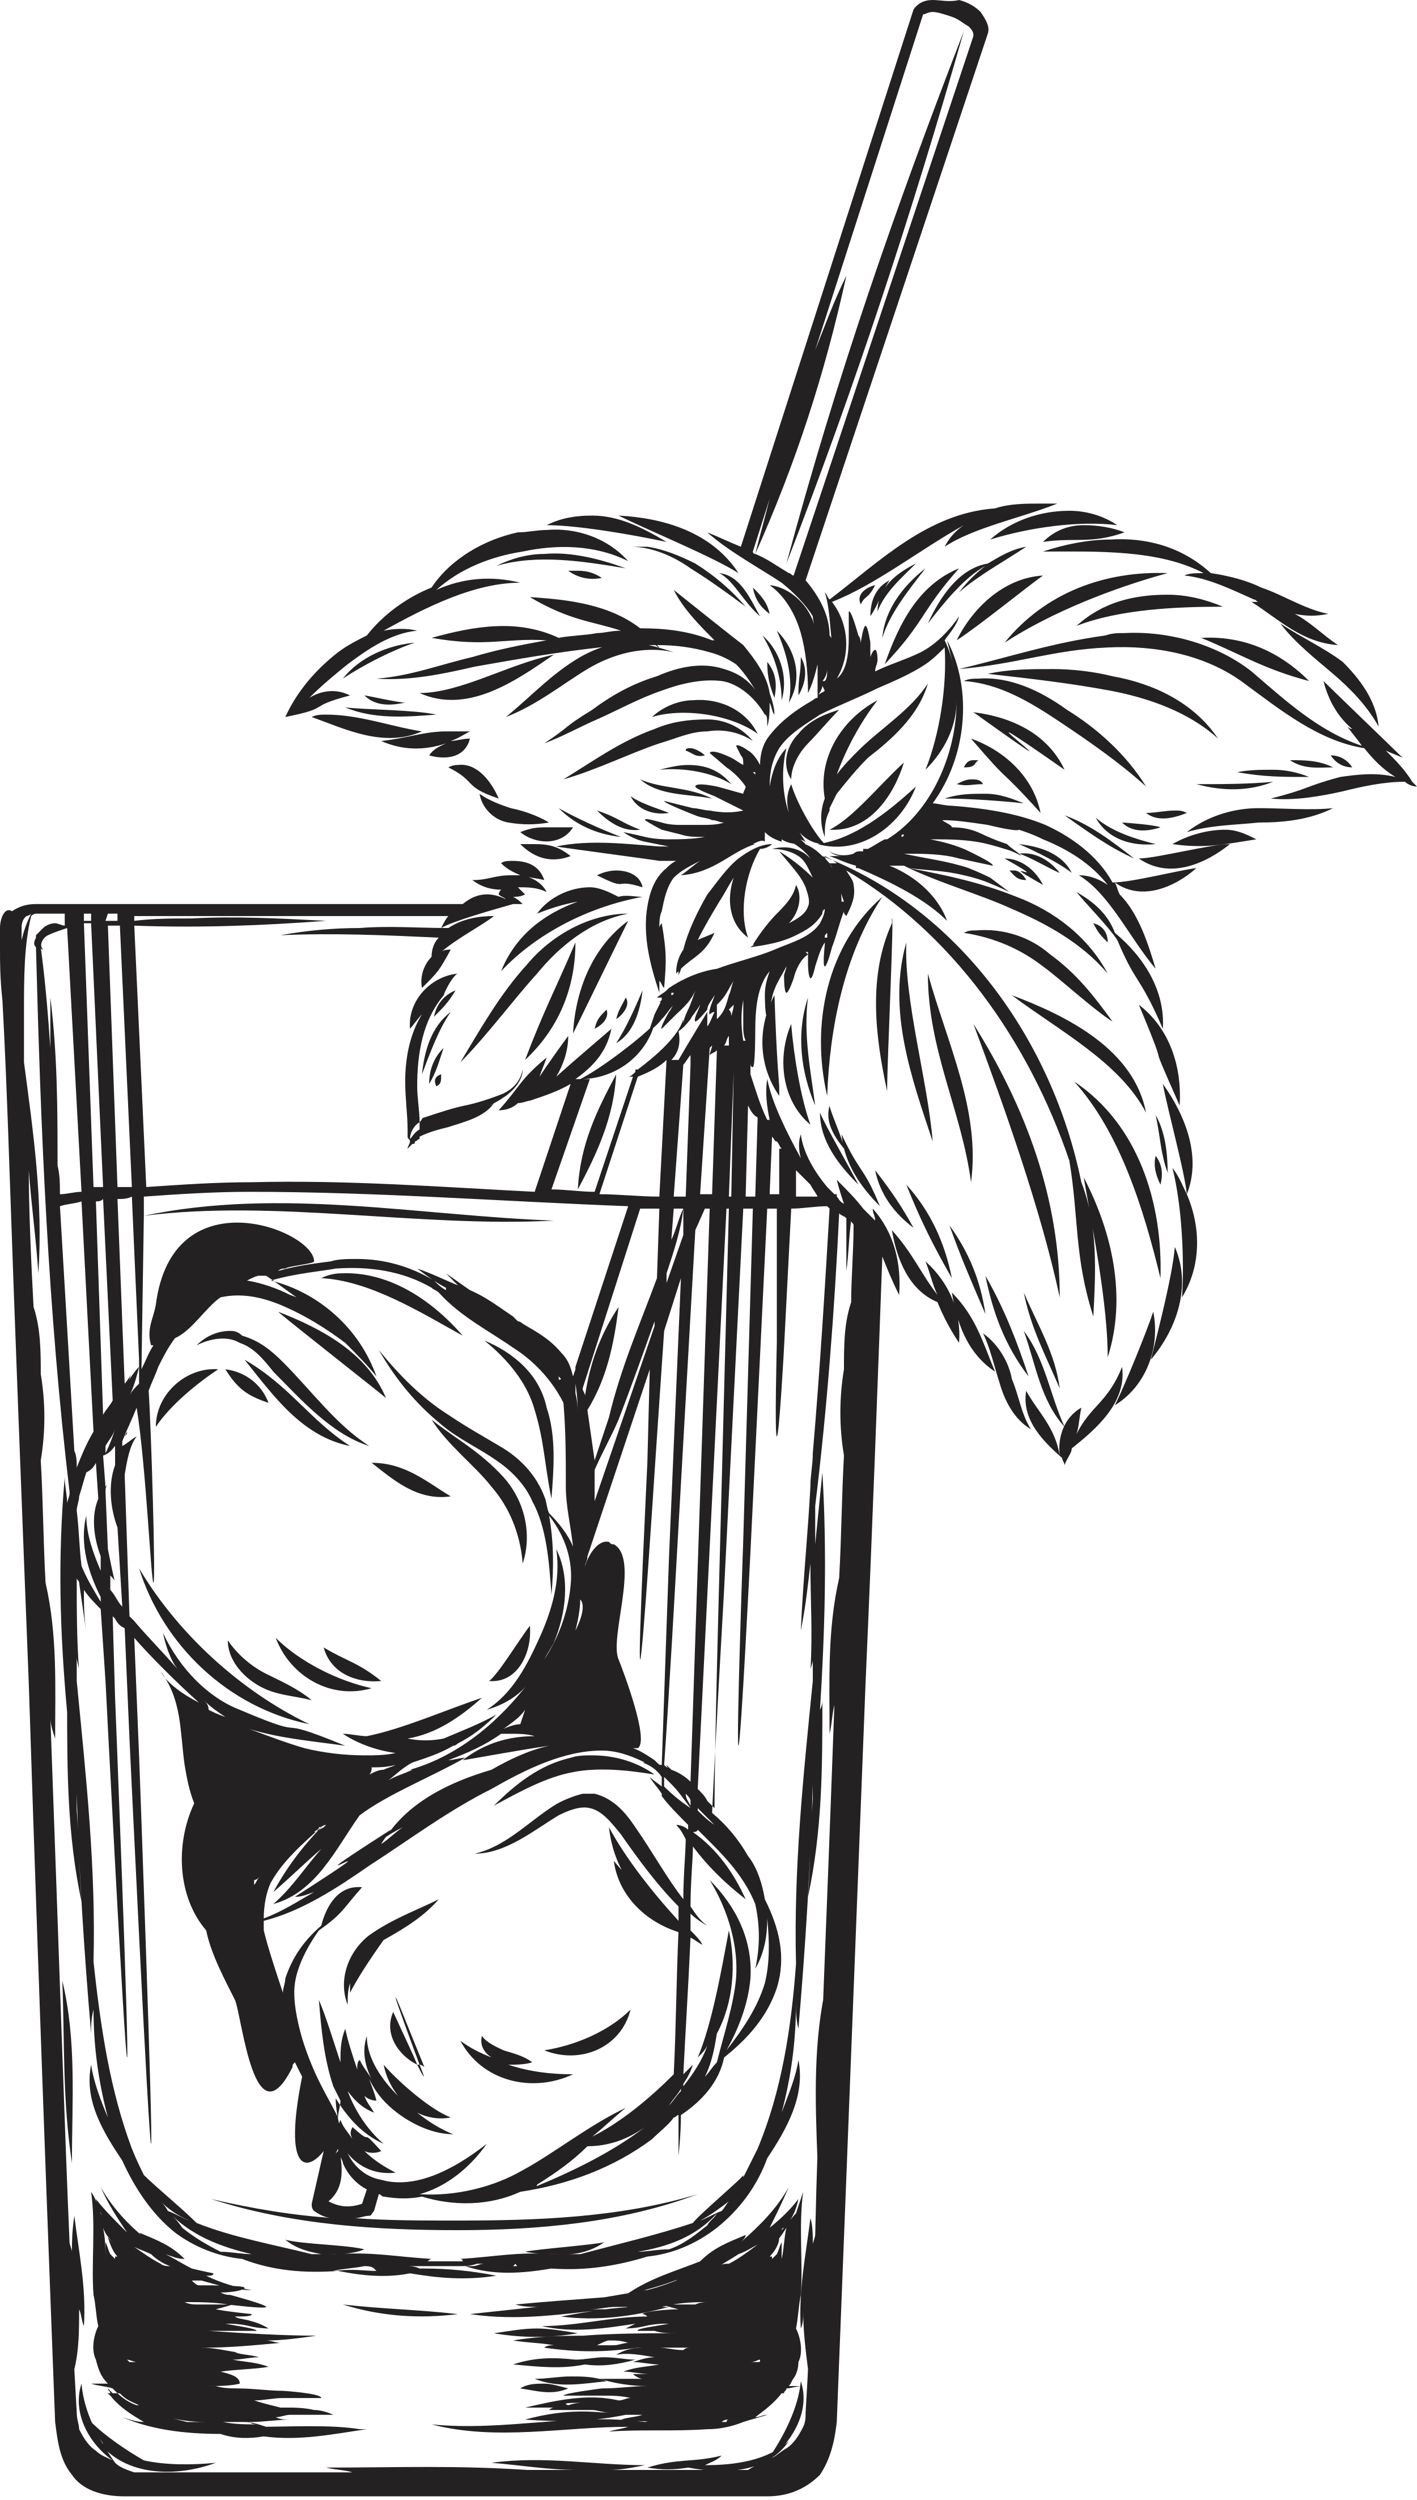 <svg width="144" height="254" viewBox="0 0 144 254" fill="none" xmlns="http://www.w3.org/2000/svg">
<path d="M94.782 0C94.051 0 93.32 0.244 92.832 0.975L75.289 55.553C74.071 55.066 73.097 54.579 71.878 54.091C74.071 56.041 77.239 57.746 79.431 59.208C80.65 60.183 81.868 61.401 82.599 62.619C82.599 63.107 82.843 63.594 82.843 64.325C82.843 64.081 82.843 63.838 82.843 63.838C82.355 61.645 80.406 59.695 78.213 59.452C79.919 60.67 80.893 62.619 81.381 64.325C81.868 66.031 82.112 68.223 82.112 70.416C82.599 69.442 82.843 68.467 83.086 67.492C83.086 68.711 83.086 69.929 83.086 70.904C82.843 70.904 82.599 71.147 82.599 71.147C80.893 72.122 79.188 73.34 77.969 75.046C77.482 75.777 77.239 76.751 77.239 77.726C76.995 77.239 76.508 76.508 76.02 76.264C76.02 76.264 75.046 75.533 74.802 75.777L75.289 76.751C75.533 76.995 75.533 77.239 75.533 77.726C75.046 77.482 74.802 77.239 74.315 76.995C74.315 76.995 72.365 76.02 72.122 76.508L73.827 77.97C74.558 78.457 75.289 79.188 75.777 79.919C75.777 80.162 75.533 80.406 75.533 80.65C74.558 80.406 73.827 80.162 72.853 79.919C72.853 79.919 70.66 79.431 70.66 79.919C70.66 80.162 72.609 80.893 72.609 80.893C73.584 81.381 74.558 81.868 75.533 82.355C74.558 82.599 73.34 82.599 72.122 82.355C71.635 82.355 70.903 82.112 70.416 82.112L67.492 81.381C67.492 81.624 70.66 82.843 70.66 82.843C71.147 83.086 71.878 83.086 72.365 83.33C72.853 83.33 73.097 83.574 73.584 83.574C72.853 83.817 72.122 83.817 71.147 83.817C70.416 83.817 69.685 83.817 68.954 83.817C68.954 83.817 67.98 83.817 67.249 83.574C66.274 83.33 65.543 83.086 65.543 83.33C65.543 83.33 66.274 83.817 67.249 84.305C68.223 84.548 69.198 84.792 69.198 84.792C69.929 85.035 70.66 85.035 71.391 85.035C71.391 85.035 71.391 85.035 71.635 85.035C70.416 85.279 68.954 85.279 67.736 85.279C67.736 85.279 66.518 85.279 65.543 85.035C64.569 84.792 63.35 84.548 63.35 84.548C63.35 84.548 64.325 85.279 65.543 85.523C66.761 85.766 67.98 86.01 67.98 86.01C67.736 86.01 67.249 86.01 67.005 86.01C63.838 85.766 59.939 85.279 56.528 86.01C56.284 86.01 67.249 87.472 67.005 87.472C67.492 87.472 68.223 87.472 68.711 87.472C68.223 87.716 67.98 87.959 67.736 88.203C66.518 89.178 66.031 90.64 65.787 92.102C65.299 95.025 66.031 97.949 67.005 100.873C67.005 100.386 67.005 100.142 67.005 99.655C67.249 99.898 67.249 100.142 67.492 100.386C67.736 97.462 67.736 96.731 67.249 93.807C67.249 93.807 67.005 94.051 67.005 94.294C67.005 93.807 67.005 93.076 67.249 92.589C67.492 91.371 67.736 90.152 68.467 89.178C69.198 88.447 70.173 87.959 71.147 87.472C70.416 87.959 69.929 88.447 69.198 88.934C72.609 88.69 74.315 86.498 76.751 85.766H76.508C76.995 85.523 77.482 85.279 77.726 85.523C77.726 85.279 77.726 85.035 77.726 85.035V84.548C78.213 85.035 78.701 85.279 79.431 85.523C79.431 85.523 79.431 85.523 79.431 85.279C80.162 85.766 80.893 85.766 81.868 85.766C81.624 85.523 81.381 85.279 80.893 85.035C81.137 85.279 81.381 85.279 81.868 85.523C81.381 84.792 80.893 84.061 80.406 83.086C80.893 84.548 82.112 85.766 83.817 85.766C82.599 84.548 80.893 81.381 80.406 79.675C79.919 80.65 79.919 81.624 80.162 82.599C79.431 80.406 79.431 77.97 79.919 76.02C78.944 76.995 78.457 78.457 78.213 79.919C78.213 78.457 78.457 77.239 79.188 76.02C80.162 74.558 81.868 73.584 83.33 72.609C85.279 71.635 87.228 70.904 89.178 69.929C90.883 69.198 92.589 68.467 94.051 67.492C94.782 67.005 95.513 66.274 96 65.787C96.244 69.685 95.513 74.558 94.051 78.213C96 76.264 97.218 73.827 97.218 71.147C97.218 76.751 94.538 82.599 90.152 85.279C90.152 85.279 90.152 85.279 89.909 85.279C89.421 85.523 88.69 86.01 88.203 86.254C87.959 86.254 87.716 86.254 87.716 86.254V86.498H87.472C87.228 86.498 86.985 86.498 86.741 86.741C86.01 86.985 85.035 86.985 84.305 86.498C84.548 86.741 85.035 86.985 85.523 86.985C85.035 86.985 84.792 86.985 84.305 86.985C85.035 87.228 86.01 87.716 86.985 87.959V88.203H87.228C90.64 89.665 94.051 91.371 96.244 93.564C95.269 90.883 92.832 88.934 90.396 87.959C90.883 87.959 91.371 87.959 91.858 87.959C95.269 89.665 99.655 90.883 102.822 92.345C106.234 93.807 109.888 95.756 112.569 98.924C110.619 95.269 107.208 92.589 103.31 91.127C99.655 89.665 96.244 88.934 92.345 88.203C94.294 88.447 96 88.447 97.949 88.934C97.949 88.934 99.168 89.178 100.386 89.665C101.604 90.152 102.579 90.64 102.579 90.64C102.579 90.64 101.604 89.909 100.629 89.178C99.655 88.69 98.437 88.203 98.437 88.203C96.244 87.472 94.051 87.228 91.858 86.741C93.807 86.741 95.756 86.741 97.462 87.228L100.873 87.959C101.117 87.716 97.949 86.254 97.949 86.254C96.731 85.766 95.756 85.523 94.538 85.279C96.487 85.279 98.437 85.279 100.386 85.766C100.386 85.766 101.36 86.01 102.091 86.254C103.066 86.498 103.797 86.985 103.797 86.985L103.553 86.741C104.528 86.985 106.964 88.447 107.695 88.69C106.721 87.472 105.259 86.498 103.553 86.741C103.31 86.498 102.822 86.254 102.335 85.766C100.873 85.279 99.898 84.792 99.898 84.792C98.924 84.305 97.949 84.061 96.731 84.061C96.731 83.817 96 83.574 95.756 83.33C97.218 83.33 98.68 83.574 100.386 83.817C100.386 83.817 103.31 84.548 103.553 84.305C104.284 84.548 105.015 84.792 105.99 85.279C108.426 86.254 110.863 87.716 112.569 89.909C111.838 89.421 110.863 88.934 109.645 88.934C112.812 90.883 114.761 95.269 117.442 98.437C116.711 96 115.736 92.832 113.787 90.883C113.543 90.396 113.543 90.152 113.299 89.665C115.98 91.614 119.391 90.152 121.584 88.203C119.635 88.447 115.005 89.665 113.056 89.665C111.594 86.985 108.914 85.035 106.233 83.817C103.31 82.599 99.898 82.112 96.731 81.868C96 81.868 95.269 81.624 94.782 81.624C98.193 76.995 98.924 70.173 96.244 65.056C96.487 66.031 96.731 67.005 96.975 67.98C96.731 67.005 96.487 66.031 96 65.056C96.487 64.325 97.218 63.594 97.462 62.619C96.487 64.081 95.025 65.543 93.564 66.274C92.102 67.005 90.396 67.492 88.934 68.223C88.934 67.736 89.178 67.492 89.178 67.005C89.178 67.005 89.178 66.031 88.934 66.031C88.69 66.031 88.447 66.761 88.447 66.761C88.447 66.274 88.447 65.787 88.447 65.299C88.447 65.299 88.203 63.594 87.959 63.594C87.716 63.594 87.472 65.299 87.472 65.299V65.543C87.472 65.299 87.472 64.812 87.228 64.569C87.228 64.569 86.498 61.888 86.254 62.132V64.812C86.254 66.518 86.01 68.223 85.035 68.954C86.498 66.518 86.254 63.35 84.548 61.157C88.934 59.452 93.564 55.797 97.949 53.36C97.218 53.848 96.487 54.579 96 55.553C98.924 53.604 103.797 52.629 107.452 51.167C106.964 51.167 106.477 51.167 105.746 51.167C104.284 51.167 102.579 51.167 101.117 51.655C94.294 52.142 89.421 57.015 84.305 60.914C84.061 60.67 84.061 60.426 83.817 60.183C84.305 61.645 84.305 63.35 84.548 65.299C84.548 65.056 84.548 64.812 84.305 64.569C84.305 62.619 83.33 60.67 81.868 58.965L100.386 3.411C100.629 2.68 100.142 1.949 99.655 1.218C99.168 0.731 98.436 0.244 97.462 0C96.487 0.244 95.513 0 94.782 0ZM94.782 1.218C95.269 1.218 96 1.462 96.731 1.706C97.462 1.949 97.949 2.437 98.437 2.68C98.924 3.168 98.924 3.411 98.924 3.655L80.65 58.477C80.406 58.477 80.406 58.233 80.162 58.233C78.944 57.502 77.969 56.772 76.751 56.284C80.893 47.025 83.817 38.01 86.01 28.02C84.792 30.457 83.817 33.137 82.843 35.574L93.807 1.462C94.051 1.462 94.294 1.218 94.782 1.218ZM97.949 3.168C90.883 21.442 85.035 38.254 79.919 57.259C86.985 38.985 92.589 21.929 97.949 3.168ZM78.213 50.68C77.726 52.629 77.239 54.335 76.751 56.284C76.751 56.284 76.508 56.284 76.508 56.041L78.213 50.68ZM108.67 51.898C105.746 51.898 102.822 52.873 100.629 54.822C104.528 53.604 109.645 52.873 113.543 53.36C112.081 52.386 110.376 51.898 108.67 51.898ZM62.863 52.386C65.787 53.848 72.365 56.528 75.046 58.233C72.365 54.091 67.492 52.629 62.863 52.386ZM60.183 52.386C58.477 52.386 57.015 52.629 55.553 53.36C58.721 53.36 64.325 54.335 67.736 55.066C65.299 53.604 62.863 52.386 60.183 52.386ZM110.132 53.36C108.67 53.36 107.208 53.848 105.99 55.066C109.157 54.579 110.863 55.31 114.274 54.091C113.056 53.604 111.594 53.36 110.132 53.36ZM55.553 53.848C54.579 53.848 53.604 54.091 52.629 54.091C49.218 54.822 45.807 56.772 43.858 59.695C41.421 60.67 38.985 62.376 37.279 64.569C36.305 65.056 35.33 65.543 34.355 66.274C32.162 67.98 30.213 70.173 28.995 72.853C33.868 71.878 30.944 71.878 35.574 70.66C34.112 69.929 32.65 70.173 31.431 70.904C32.65 69.685 34.112 68.467 35.33 67.492C37.279 66.031 39.716 64.325 42.396 64.081C41.421 63.838 40.203 63.838 38.985 64.081C43.371 61.645 48.244 59.208 52.873 59.208C49.949 58.477 47.025 58.721 44.345 59.939C46.782 57.746 49.949 56.528 53.117 56.041C56.528 55.31 60.426 55.31 63.838 57.015C61.645 54.579 58.477 53.604 55.553 53.848ZM112.812 54.822C110.619 54.822 108.183 55.31 105.99 56.041C111.35 56.041 117.685 55.797 122.315 58.233C121.584 58.233 120.853 58.233 120.365 58.477C122.802 58.721 125.239 59.939 127.431 60.914C127.675 60.914 127.675 61.157 127.919 61.157C127.675 61.157 127.431 61.157 127.188 61.157C129.868 62.863 132.305 65.299 135.959 65.543C134.497 64.569 133.036 63.107 131.574 62.376C132.792 62.619 133.766 62.619 134.985 62.376C132.548 61.888 130.355 60.426 128.162 59.695C126.701 58.965 124.751 58.477 123.046 58.233C120.122 55.553 116.467 54.579 112.812 54.822ZM65.787 55.553C65.299 55.553 64.569 55.553 64.081 55.553C66.274 55.553 68.467 56.528 70.173 57.746C72.122 58.965 73.827 60.183 75.777 61.645C74.315 59.939 72.609 58.477 70.66 57.259C69.198 56.528 67.492 55.797 65.787 55.553ZM104.284 55.553C102.822 55.797 101.604 56.528 100.386 57.259C97.462 57.746 95.513 60.67 94.294 63.35C96 61.157 97.949 58.721 100.142 57.502C99.168 58.233 98.193 59.208 97.462 60.183C99.411 58.477 102.091 57.015 104.284 55.553ZM55.31 56.284C53.604 56.284 51.898 56.772 50.437 57.502C54.579 56.284 59.208 57.015 63.594 57.746C60.914 56.772 57.99 56.041 55.31 56.284ZM93.076 57.259C91.127 58.233 89.178 59.695 89.178 62.132C89.909 60.183 91.614 58.721 93.076 57.259ZM94.051 57.746C91.858 59.452 89.909 61.888 89.665 64.812C90.396 62.376 92.345 59.939 94.051 57.746ZM97.462 57.746C93.32 59.452 91.371 63.35 89.909 67.492C94.051 63.107 93.564 62.132 97.462 57.746ZM58.721 57.99C58.477 57.99 58.233 57.99 57.746 57.99C58.721 58.721 59.939 58.965 61.157 58.721C60.426 58.233 59.695 57.99 58.721 57.99ZM118.66 58.233C112.325 57.99 106.234 60.183 102.091 65.299C106.964 62.132 113.299 59.695 118.66 58.233ZM73.097 58.233C74.558 58.965 75.533 61.157 77.239 62.619C76.264 60.914 75.289 58.477 73.097 58.233ZM105.99 58.477C102.091 58.721 98.924 61.645 97.218 65.056C99.168 63.838 104.284 59.695 105.99 58.477ZM90.396 58.965C88.934 59.695 88.447 61.157 88.447 62.619C89.421 61.157 89.421 60.426 90.396 58.965ZM88.934 59.452C87.959 59.695 86.985 60.426 87.472 61.401C87.959 60.426 88.203 60.914 88.934 59.452ZM76.508 59.695C76.751 60.914 77.239 61.645 78.213 62.376C77.969 61.157 77.239 60.426 76.508 59.695ZM68.467 59.939C69.442 61.888 71.147 63.594 72.609 65.056H72.365C69.929 64.081 67.492 63.838 65.056 63.838C61.888 61.401 57.746 60.914 53.848 60.67C57.99 63.107 60.183 63.107 63.107 64.081C62.132 64.081 61.401 64.325 60.67 64.325C59.452 64.569 57.99 64.569 56.772 64.812C52.629 62.863 48.244 63.594 43.858 64.812C49.462 65.787 51.167 64.812 55.553 65.056C52.873 65.543 50.437 66.031 48 66.761C44.833 67.492 41.665 68.711 38.254 68.954C41.665 69.198 45.076 68.467 48.244 67.736C52.386 67.005 56.528 66.274 60.914 65.787C62.619 65.543 64.569 65.543 66.518 65.543C66.761 65.543 66.761 65.787 67.005 65.787L66.761 65.543C68.711 65.543 70.416 65.787 72.122 66.274C73.097 66.518 74.071 67.005 74.802 67.492C75.777 68.467 76.508 69.685 77.239 70.904C76.508 69.442 75.289 68.467 73.584 67.98C71.391 67.249 68.954 67.736 66.761 68.711C64.325 69.442 62.132 70.66 60.183 72.122C57.015 74.071 58.233 73.584 55.31 75.533C57.259 74.802 58.965 73.827 60.67 73.097C62.863 72.122 65.056 70.904 67.249 70.173C69.198 69.442 71.391 68.954 73.34 69.198C75.046 69.442 76.751 70.904 77.726 72.609C77.969 72.609 77.969 73.097 77.969 73.827C78.213 73.097 78.213 72.122 78.213 71.391C78.457 71.878 78.457 72.365 78.701 72.609C78.701 71.878 78.457 71.147 78.213 70.416C77.969 68.711 76.751 67.005 75.533 65.543C74.558 64.812 69.685 60.914 68.467 59.939ZM118.66 60.426C115.249 60.426 112.081 61.157 109.401 63.594C113.787 61.888 119.635 61.645 124.264 61.645C122.558 60.914 120.609 60.426 118.66 60.426ZM130.112 63.35C131.574 65.299 133.766 67.005 135.472 68.467C137.178 69.929 138.883 71.635 140.102 73.827C139.858 71.147 138.152 68.954 136.447 67.249C134.497 65.787 132.305 64.812 130.112 63.35ZM78.944 64.081C79.919 66.274 80.65 68.954 80.162 71.391C81.624 68.954 80.893 66.031 78.944 64.081ZM114.274 64.325C113.543 64.325 113.056 64.325 112.325 64.569C106.964 65.299 102.579 66.761 97.462 67.98C103.31 67.492 106.964 66.031 112.569 65.787C117.442 65.543 122.558 66.518 126.457 69.442C130.112 72.122 134.01 75.289 138.64 76.02C139.614 77.239 140.589 78.213 141.807 78.944C139.858 78.457 137.909 78.701 136.203 78.944C132.548 79.919 133.036 80.162 129.137 81.137C131.574 81.381 134.254 80.893 136.447 80.406C138.396 79.919 140.589 79.431 142.782 79.431C143.025 79.675 143.513 79.919 144 79.919C143.756 79.675 143.756 79.675 143.513 79.431C142.782 78.213 141.807 77.239 140.832 76.264C141.32 76.508 142.051 76.751 142.538 76.995C141.807 76.264 135.228 69.929 134.497 69.198C134.985 71.147 135.959 72.853 137.421 74.071C137.178 74.071 136.934 73.827 136.934 73.827C137.421 74.558 137.909 75.046 138.396 75.777C134.01 74.315 130.599 71.147 127.188 68.223C123.777 65.543 118.904 64.081 114.274 64.325ZM77.482 64.569C78.701 66.518 79.431 68.954 79.431 71.147C80.162 68.711 79.188 66.031 77.482 64.569ZM122.071 64.812C126.213 66.518 128.406 67.98 133.036 69.198C130.112 66.274 126.457 64.569 122.071 64.812ZM42.152 65.299C39.472 65.543 36.548 66.761 34.843 68.954C37.035 67.492 39.959 66.031 42.152 65.299ZM64.812 65.299C62.863 65.056 60.67 65.787 58.965 66.761C56.041 68.467 54.091 70.66 51.411 72.853C54.579 71.635 57.259 69.442 59.695 67.98C62.132 66.518 65.299 65.543 68.467 66.274C67.005 65.787 66.031 65.543 64.812 65.299ZM56.284 66.518C51.655 67.492 46.782 70.416 42.64 70.416C47.513 72.609 52.386 69.198 56.284 66.518ZM81.381 66.761C81.381 68.711 81.137 68.467 81.137 70.66C81.868 69.442 82.112 67.98 81.381 66.761ZM77.969 67.249C77.969 68.711 78.213 69.685 78.701 70.904C78.944 69.685 78.944 68.467 77.969 67.249ZM106.964 67.98C104.772 67.98 102.579 67.98 100.386 68.467C104.772 68.954 108.914 69.442 112.812 70.173C116.711 70.904 120.853 72.365 123.777 75.046C121.34 71.391 117.198 69.442 113.056 68.711C111.107 68.223 108.914 67.98 106.964 67.98ZM84.061 67.98C84.061 68.467 84.061 68.954 83.817 69.198H83.574C83.817 68.954 84.061 68.467 84.061 67.98ZM99.411 68.954C98.924 68.954 98.437 68.954 97.949 69.198C101.604 69.442 104.772 71.391 107.695 73.34C110.619 75.289 113.787 77.482 116.467 79.919C114.518 76.751 111.594 74.071 108.426 72.122C105.746 70.173 102.579 68.711 99.411 68.954ZM86.741 68.954C86.741 69.198 86.741 69.198 86.741 68.954V68.954ZM94.294 69.442C92.589 72.122 89.421 74.071 87.228 76.264C86.498 76.995 85.766 77.726 85.035 78.701C86.01 76.02 87.472 73.34 89.178 71.147C85.523 73.097 83.086 76.995 83.817 81.137C83.33 82.355 83.33 83.817 83.817 85.035C83.817 84.061 83.817 83.33 84.305 82.355V82.599C84.305 82.355 84.305 82.355 84.305 82.112C84.548 81.624 84.792 81.137 85.035 80.65C86.01 79.431 86.985 78.213 88.203 76.995C90.396 75.289 93.32 72.853 94.294 69.442ZM83.574 69.685L83.817 70.173C83.574 70.416 83.33 70.416 83.086 70.66C83.33 70.416 83.574 69.929 83.574 69.685ZM37.035 70.66C38.254 71.878 39.959 71.635 41.178 71.391C40.447 71.391 37.279 70.66 37.035 70.66ZM41.178 71.391C41.665 71.391 41.665 71.391 41.178 71.391C41.421 71.391 41.421 71.391 41.178 71.391ZM70.416 71.147C68.954 71.147 67.249 71.878 66.274 72.853C69.442 71.878 74.315 72.609 76.995 74.558C75.777 72.122 73.096 70.904 70.416 71.147ZM35.086 71.878C38.01 73.097 41.178 72.853 44.345 72.609C42.152 72.122 37.279 72.122 35.086 71.878ZM85.279 72.122C83.574 72.609 82.112 73.34 81.137 74.558C79.919 75.777 79.431 77.726 80.406 79.188C80.406 77.726 81.381 76.264 82.112 75.533C83.086 74.558 84.061 73.34 85.279 72.122ZM98.924 72.365C113.543 82.843 93.564 67.98 108.183 78.213C106.477 74.558 102.822 72.853 98.924 72.365ZM33.137 72.609C32.65 72.609 32.162 72.609 31.675 72.853C35.086 74.071 38.985 76.02 42.883 74.315C39.716 73.827 36.548 72.609 33.137 72.609ZM71.878 73.097C69.929 73.097 68.223 73.34 66.518 74.071C63.107 75.289 60.426 77.239 57.259 79.188C60.67 78.213 64.081 76.508 67.005 75.533C68.711 75.046 70.173 74.315 71.878 74.315C73.34 74.071 75.046 74.315 76.508 75.289C75.289 73.827 73.584 73.097 71.878 73.097ZM45.32 74.315C43.127 74.315 41.178 75.046 38.741 75.289C40.934 76.264 43.127 76.264 45.32 75.533C44.833 75.777 44.102 76.02 43.614 76.751C45.32 77.239 47.269 76.995 47.756 75.046C47.025 75.046 46.294 75.289 45.807 75.289C46.538 75.046 47.269 74.558 47.756 74.315C47.025 74.315 46.051 74.315 45.32 74.315ZM98.68 75.046C103.066 80.162 101.117 77.482 105.746 82.599C105.015 78.944 102.091 76.264 98.68 75.046ZM70.173 76.02C69.929 76.02 69.685 76.02 69.685 76.264C70.416 76.508 70.66 76.995 71.635 76.751C71.391 76.508 70.66 76.02 70.173 76.02ZM135.228 76.751C135.716 77.482 136.447 77.97 137.421 77.97C136.934 77.239 136.203 76.751 135.228 76.751ZM98.924 77.239C98.436 77.239 98.193 77.482 97.949 77.97C98.437 77.97 98.924 77.97 99.168 77.482L99.411 77.239C99.168 77.239 99.168 77.239 98.924 77.239ZM131.086 77.239C132.548 78.213 134.01 77.97 135.472 77.97C134.01 77.239 132.548 77.239 131.086 77.239ZM91.858 77.482C89.421 79.675 86.741 83.086 84.305 84.305C88.447 84.548 90.883 80.65 91.858 77.482ZM69.929 77.726C68.954 77.726 67.98 77.97 67.005 78.213C69.442 77.97 72.365 78.457 74.315 79.675C73.097 78.213 71.635 77.726 69.929 77.726ZM46.538 77.726C46.294 77.726 46.051 77.726 45.563 77.97C48.487 79.431 47.025 79.919 50.68 81.137C49.949 79.431 48.487 77.482 46.538 77.726ZM129.381 78.213C128.162 78.213 126.944 78.213 125.726 78.457C128.406 78.944 130.355 78.944 133.036 78.944C131.817 78.457 130.599 78.213 129.381 78.213ZM76.751 78.457V78.701L76.508 78.457H76.751ZM98.68 79.188C98.193 79.188 97.706 79.431 97.218 79.675C98.437 79.919 98.68 79.675 99.898 79.675C99.655 79.188 99.168 79.188 98.68 79.188ZM65.056 79.188C67.005 80.893 69.929 80.65 72.365 81.137C69.929 79.919 67.249 80.162 65.056 79.188ZM129.381 79.431C126.944 79.675 124.02 79.675 121.584 79.675C124.264 80.406 126.944 80.406 129.381 79.431ZM93.076 79.919C90.152 82.599 86.741 85.279 83.086 85.766C87.472 86.985 91.614 83.817 93.076 79.919ZM48.731 80.65C48.975 82.112 50.193 83.33 51.655 83.574C53.117 83.817 54.335 83.817 55.797 83.574C54.579 82.843 53.117 82.355 51.898 82.112C51.167 81.868 49.706 81.381 48.731 80.65ZM100.142 80.65C98.68 80.65 97.462 80.65 96 81.137C98.437 81.137 101.848 81.381 104.041 81.624C102.822 81.137 101.604 80.65 100.142 80.65ZM64.081 80.893C64.812 82.355 66.518 82.843 67.98 82.599C66.761 82.112 65.056 81.624 64.081 80.893ZM135.472 82.112C133.279 82.355 130.112 82.112 127.919 82.112C125.482 82.112 122.802 82.843 120.609 84.548C123.046 83.817 125.726 83.817 127.919 83.574C130.355 83.574 133.036 83.33 135.472 82.112ZM56.772 82.112C58.477 83.817 60.67 84.792 63.107 85.035C61.157 84.305 58.477 83.086 56.772 82.112ZM119.391 82.355C118.416 82.355 117.442 82.599 116.467 82.599C117.685 83.574 119.391 83.086 120.609 82.599C120.122 82.355 119.878 82.355 119.391 82.355ZM60.67 82.355C61.888 83.574 63.35 84.548 65.056 84.305C63.107 83.574 62.863 83.086 60.67 82.355ZM93.807 82.843C93.807 83.086 93.807 83.086 93.807 82.843V82.843ZM108.183 82.843C110.619 84.548 112.569 86.01 115.249 87.228C113.056 85.523 110.863 83.817 108.183 82.843ZM111.35 83.086C112.569 85.279 115.005 86.01 117.442 85.766C115.492 85.279 113.056 84.548 111.35 83.086ZM114.03 83.574C115.005 84.548 116.467 84.548 117.929 84.061C117.442 83.817 114.274 83.574 114.03 83.574ZM55.553 84.061C54.822 84.061 54.091 84.061 52.873 84.548C54.335 85.766 57.015 86.01 58.233 84.061C56.772 84.061 56.041 84.061 55.553 84.061ZM124.508 84.305C122.802 84.305 120.853 84.792 119.147 85.766C122.558 86.254 124.508 85.766 127.675 85.279C126.701 84.792 125.726 84.305 124.508 84.305ZM91.858 84.792C91.858 85.035 91.614 85.035 91.614 85.035C91.614 84.792 91.614 84.792 91.858 84.792ZM80.406 85.523C81.137 86.01 81.868 86.498 82.355 87.228C82.112 86.985 81.868 86.741 81.381 86.498C80.406 86.01 79.431 86.01 78.457 86.254C79.431 86.254 80.406 86.498 81.137 86.985C81.868 87.472 82.112 88.203 82.599 89.178C81.624 88.203 80.406 87.228 79.188 86.498C80.162 87.716 81.381 88.934 81.868 90.152C82.112 90.883 82.355 91.614 82.112 92.102C81.868 92.832 81.137 93.32 80.162 93.807C81.137 92.832 81.624 91.127 80.893 89.909C80.65 91.127 79.675 92.102 78.944 92.832C78.213 93.564 77.239 94.782 76.508 96C76.508 96 76.508 96 76.751 96C76.508 96 76.264 96.244 76.264 96.244C77.969 96 79.431 95.756 80.893 95.025C81.868 94.538 82.843 94.051 83.574 92.832C83.574 92.589 83.574 92.589 83.817 92.345C83.817 92.832 83.574 93.32 83.33 93.807C82.355 95.269 80.406 95.756 78.701 96.487C76.995 97.218 74.802 97.706 72.853 98.437C71.147 98.68 69.442 99.411 67.98 100.386L67.736 100.629C67.492 100.873 67.005 101.117 66.761 101.36C67.005 101.36 67.005 101.36 67.249 101.36C67.249 101.36 67.249 101.36 67.249 101.604L67.005 101.848C67.005 101.848 67.249 101.848 67.249 101.604C67.005 102.091 66.761 102.579 66.518 103.066L66.031 104.528C66.274 104.772 67.249 103.553 67.249 103.553C67.736 103.066 67.98 102.579 68.467 102.091C68.223 102.335 68.223 102.579 67.98 102.822C67.98 102.822 67.005 104.528 67.249 104.528L68.467 103.31C69.198 102.579 70.173 101.848 70.66 100.629C70.416 101.36 70.173 102.091 69.929 102.579C69.929 102.579 69.442 103.553 69.442 104.041C69.442 103.797 69.442 103.797 69.442 103.553C68.954 105.259 66.761 107.208 64.812 108.67H64.569V108.914C64.325 109.157 64.081 109.401 63.838 109.401C64.081 109.401 64.325 109.401 64.325 109.401L60.426 121.096C58.965 121.096 57.502 120.853 56.041 120.853L59.939 109.645H58.477C60.183 108.426 61.645 106.964 62.132 104.528C61.888 104.772 58.965 107.208 56.528 109.401C57.259 108.183 57.746 106.721 57.746 105.259C57.015 106.234 55.797 107.939 54.822 109.401C55.066 108.67 55.31 108.183 55.553 107.452C52.873 109.645 52.873 110.376 50.68 112.812C51.411 112.812 52.142 112.569 52.629 112.081C53.117 112.081 53.604 111.838 53.848 111.838C55.31 111.35 56.772 110.863 57.99 110.132L54.335 121.096C44.833 120.609 35.33 119.878 25.584 120.122C21.929 120.122 18.518 120.365 14.863 120.609L13.645 94.051C20.223 94.294 26.558 94.051 33.137 93.564C28.508 93.32 23.878 93.076 19.492 93.32C17.543 93.32 15.594 93.32 13.645 93.564V93.076H45.32H45.563C45.32 93.32 45.076 93.807 44.833 94.294C46.051 93.564 50.437 92.345 52.142 91.858H51.898C52.386 91.858 52.629 91.858 53.117 91.858C52.873 91.614 52.629 91.371 52.142 91.127C52.386 91.127 52.873 91.127 53.36 90.883C53.117 90.64 52.873 90.396 52.629 90.152C53.604 90.152 54.579 90.152 55.553 90.64C55.066 89.665 54.091 89.178 53.117 88.934C53.604 89.178 54.335 89.178 55.31 89.421C54.822 87.959 53.604 87.472 52.142 87.472C51.655 87.472 51.167 87.472 50.924 87.716C51.655 88.447 52.386 88.69 52.873 88.934C52.629 88.934 52.142 88.934 51.898 88.934C50.193 88.934 49.706 89.421 48 89.421C48.975 90.152 49.949 90.396 50.924 90.396C50.924 90.396 50.68 90.64 50.68 90.883C50.924 91.127 51.167 91.127 51.411 91.371C49.949 90.64 48.487 90.64 47.025 91.858H45.076H3.655C2.68 91.858 1.949 92.102 1.218 92.589C0.487 92.102 0 93.32 0 94.294C0 94.538 0 95.269 0 96.487C0 97.706 0 99.411 0.244 101.604C0.487 105.99 0.731 111.838 0.975 119.147C1.462 133.523 2.193 152.284 2.924 171.046C4.142 208.812 5.604 246.091 5.604 246.091C5.848 248.041 6.091 249.99 7.31 251.452C8.284 252.914 10.233 253.645 12.67 253.645H45.32H77.969C80.406 253.645 82.112 252.67 83.33 251.452C84.305 249.99 84.792 248.284 85.035 246.091C85.035 246.091 86.498 208.812 87.959 171.046C88.69 154.477 89.178 140.833 89.665 127.675C89.665 127.675 89.665 127.675 89.665 127.919V127.675C90.152 128.893 90.64 130.112 91.371 131.574C91.614 128.406 90.883 125.239 88.69 122.802C88.69 123.289 88.934 123.533 88.934 124.02L87.716 122.802C86.985 121.827 86.01 120.853 85.035 119.878C85.279 120.853 85.523 121.584 85.766 122.315C85.279 122.071 85.279 121.827 85.035 121.584V121.34H84.792C84.548 121.096 84.305 120.853 84.061 120.609C82.843 119.147 81.624 117.198 81.381 115.249C81.137 115.98 81.137 116.711 81.381 117.685C79.919 115.005 78.457 112.081 77.969 109.645C77.726 111.107 77.969 112.569 78.213 113.787H77.969C77.239 112.325 76.751 110.619 76.264 109.157V107.939C76.264 108.183 76.264 108.426 76.508 108.426C76.751 108.426 76.751 104.772 76.751 104.772C76.751 102.335 76.995 100.142 78.213 98.68C77.969 99.411 77.726 100.142 77.726 101.117C77.726 101.117 77.726 103.31 77.969 103.31L78.457 101.36C78.701 100.142 79.431 99.168 79.919 98.193C79.919 98.437 79.675 98.924 79.675 99.168C79.675 99.168 79.675 100.873 79.919 100.873C80.162 100.873 80.65 99.411 80.65 99.411C80.893 98.437 81.381 97.462 82.112 96.975L81.868 96.731H82.112C82.112 97.218 82.112 97.462 82.112 97.949C82.112 97.949 82.112 99.168 82.355 99.411C82.599 99.411 82.843 98.193 82.843 98.193C83.086 97.462 83.33 96.487 83.817 95.756V96C83.817 96 83.574 98.193 83.817 98.193C84.061 98.193 84.548 96.244 84.548 96.244C85.035 95.025 85.279 93.807 85.766 92.589C85.766 92.832 85.766 92.832 86.01 93.076C86.498 92.102 86.985 91.127 86.741 89.909C86.741 89.421 86.254 88.934 86.01 88.447C96.731 94.782 104.528 105.746 108.67 117.929C109.645 123.777 109.157 127.675 111.107 133.767C111.35 129.137 111.594 124.508 109.888 120.122C106.964 105.746 97.462 92.345 83.574 86.985C82.599 86.01 81.624 85.523 80.406 85.523ZM58.965 109.645C62.376 109.645 65.543 107.452 66.518 104.041C64.812 105.746 60.914 108.67 58.965 109.645ZM103.553 85.766C105.259 86.498 107.695 87.716 108.914 88.69C107.939 86.741 105.746 86.01 103.553 85.766ZM54.335 85.766C53.848 85.766 53.36 85.766 52.873 85.766C54.335 87.228 56.041 87.716 57.99 86.985C56.772 86.01 55.797 85.766 54.335 85.766ZM124.995 85.766C123.046 85.766 117.442 87.228 115.736 87.228C118.904 89.421 122.558 87.716 124.995 85.766ZM78.457 85.766C77.239 85.766 76.02 86.498 75.046 87.228C73.827 88.203 72.853 89.665 71.878 90.883C70.904 92.589 69.929 94.538 69.442 96.487C68.954 97.218 68.711 97.949 68.711 98.924L68.954 98.68C68.954 98.924 68.954 98.924 68.954 99.168C68.954 98.924 69.198 98.68 69.198 98.437C70.416 97.218 71.635 96.975 72.609 94.782C72.122 95.025 71.391 95.269 70.904 95.513C71.635 94.051 72.365 92.832 73.097 91.614C73.584 90.883 74.071 89.909 74.558 89.178C73.827 91.371 74.071 93.807 76.02 95.269C75.046 92.589 75.777 88.69 77.239 86.254C77.726 86.254 78.213 86.01 78.457 85.766ZM83.817 86.985C84.305 87.228 84.792 87.472 85.035 87.716C84.792 87.716 84.548 87.716 84.305 87.716C84.061 87.472 83.817 87.228 83.817 86.985ZM102.091 87.228C107.695 90.396 100.386 86.741 105.99 89.909C105.259 88.447 103.797 87.228 102.091 87.228ZM84.305 87.716C84.792 88.447 85.035 89.178 85.279 89.909C85.279 90.396 85.523 90.883 85.766 91.614H85.523C85.523 90.64 85.279 89.665 85.035 88.934C84.792 88.447 84.548 88.203 84.305 87.716ZM103.066 88.447C102.822 88.447 102.579 88.447 102.579 88.447C103.066 88.934 103.31 89.421 104.284 89.421C104.041 88.934 103.553 88.447 103.066 88.447ZM62.619 88.447C61.888 88.447 61.157 88.69 60.67 88.934C64.081 90.64 62.132 89.178 65.299 90.152C65.056 88.934 63.838 88.447 62.619 88.447ZM59.939 90.152C57.99 90.152 55.797 91.127 54.579 92.832C55.797 92.345 57.259 91.858 58.721 91.614C55.31 92.832 52.386 95.025 50.924 98.68C54.579 94.782 59.939 92.102 65.299 91.127C64.569 91.127 63.594 90.883 62.863 91.127C61.888 90.64 60.914 90.152 59.939 90.152ZM109.401 90.64C110.376 91.858 112.569 94.051 113.543 95.513C115.492 100.142 115.736 98.924 118.173 104.528C118.416 100.629 116.223 97.218 113.299 94.782C112.569 92.832 111.107 91.614 109.401 90.64ZM89.665 91.127C84.061 96 82.355 104.041 84.061 111.35C84.305 104.528 85.766 96.975 89.665 91.127ZM63.838 92.832C59.939 92.832 56.041 95.025 53.604 97.949C50.924 100.873 48.975 104.284 46.782 107.939C49.462 105.259 52.142 101.604 54.579 98.924C56.772 96.244 59.939 93.564 63.838 92.832ZM3.655 92.832H6.579V93.807V94.051C6.335 94.051 5.848 93.807 5.604 93.807C5.117 93.807 4.629 94.051 4.386 94.294C4.142 94.538 3.898 94.782 3.655 95.025C3.655 94.782 3.655 94.782 3.655 94.538C3.655 94.782 3.655 95.025 3.655 95.269C3.411 95.756 3.411 96 3.655 96.244C4.142 115.005 4.873 133.036 7.066 151.553V151.797C7.066 152.041 6.822 152.528 6.822 152.772C6.822 151.797 6.579 151.066 6.579 150.091C5.848 158.376 6.091 165.929 6.822 173.97C6.822 173.726 6.822 173.482 6.822 172.995C6.822 179.817 6.822 186.396 8.284 193.218C8.041 190.051 8.041 186.883 7.797 183.959C7.797 183.472 7.797 182.741 7.797 182.254C8.041 190.294 8.528 198.091 9.259 206.619C9.259 205.888 9.259 205.157 9.503 204.183C9.503 207.838 9.99 211.492 10.964 215.147C10.233 213.442 9.503 211.492 9.259 209.787C8.528 213.442 10.477 216.609 12.426 219.533C13.645 222.213 15.35 224.893 17.787 226.843C19.736 228.305 22.173 229.279 24.609 229.523C27.777 230.741 30.944 230.985 34.355 230.741C36.792 231.228 39.228 231.472 41.665 230.985C44.589 231.472 47.269 231.716 50.437 231.228C48 230.741 45.563 230.497 43.127 230.497H43.371C42.883 230.497 42.64 230.497 42.396 230.497H42.64C42.152 230.254 41.665 230.254 41.421 230.254H41.665C41.909 230.254 42.152 230.254 42.396 230.254C42.883 230.254 43.371 230.254 43.858 230.254C44.345 230.254 44.833 230.254 45.32 230.254C45.807 230.254 46.051 230.254 46.538 230.254C47.269 230.254 47.756 230.254 48.487 230.01C48.731 230.01 48.731 230.01 48.975 230.01H49.218C48.731 230.01 48.487 230.254 48 230.254H48.244C48 230.254 47.513 230.254 47.269 230.254C50.193 231.228 53.117 230.985 56.041 230.497C59.452 230.741 62.619 230.254 65.787 229.279C68.223 229.036 70.66 228.061 72.853 226.355C75.289 224.406 76.995 221.97 77.969 219.289C79.919 216.366 81.868 212.954 81.137 209.3C80.893 211.005 80.162 212.711 79.431 214.66C80.406 211.005 80.893 207.35 80.893 203.452C80.893 204.426 80.893 205.157 81.137 206.132C81.868 197.604 82.355 189.563 82.599 181.279C82.599 181.767 82.599 182.254 82.599 182.741C82.355 185.909 82.355 189.32 82.112 192.731C83.574 185.909 83.574 179.574 83.574 172.508C83.574 172.995 83.574 173.239 83.33 173.726C83.817 165.929 84.061 157.888 83.574 149.604C83.33 152.041 83.086 154.477 82.843 156.914C82.843 155.695 82.843 154.234 82.843 153.015C84.061 143.025 84.792 133.279 85.279 123.289C85.523 123.533 85.766 123.533 86.01 123.777C86.01 125.482 86.01 127.188 86.01 129.137C86.254 127.431 86.254 125.726 86.498 124.02C86.498 124.264 86.741 124.264 86.741 124.508C86.741 127.188 86.498 129.868 86.498 132.305C85.766 134.497 85.766 136.69 85.766 139.127C85.279 142.051 85.279 144.975 85.766 147.898C85.523 152.284 85.523 155.939 85.279 160.325C84.061 165.685 84.305 170.802 84.305 176.162C84.548 175.188 84.548 174.213 84.792 173.239C83.817 200.284 83.086 215.635 82.843 227.086C82.843 227.33 82.599 227.817 82.599 228.061C82.599 227.086 82.599 226.112 82.355 225.381C81.868 229.279 81.137 232.69 81.381 236.589C81.624 236.102 81.624 235.371 81.624 234.883C81.624 236.833 81.868 238.782 82.112 240.731C82.112 240.975 81.868 245.117 81.868 245.117C81.868 245.604 81.868 246.091 81.624 246.579C81.137 247.553 80.65 248.284 79.919 248.772C79.431 249.015 78.944 249.503 78.457 249.746C80.65 247.797 82.355 244.873 81.381 241.949C81.137 244.629 79.675 247.553 77.969 249.99C77.482 250.234 76.751 250.477 76.02 250.964H61.888C63.107 250.964 64.325 250.721 65.543 250.477C60.426 250.477 55.31 249.503 49.949 250.234C52.873 250.477 55.797 250.964 58.721 250.964H52.142C52.629 250.964 53.117 250.964 53.604 250.964C46.051 250.477 40.69 250.721 33.137 250.721C34.112 250.964 35.086 250.964 35.817 251.208H13.645C12.914 250.964 12.183 250.721 11.695 250.234C9.99 247.797 8.528 245.117 8.284 242.193C7.31 245.117 9.015 248.284 11.452 249.99C10.964 249.746 10.233 249.503 9.746 249.015C9.015 248.528 8.528 247.797 8.041 246.822C8.041 246.335 7.797 245.848 7.797 245.117L7.553 240.731C8.041 238.782 8.041 236.589 8.041 234.64C8.284 235.127 8.284 235.858 8.528 236.345C8.772 232.447 8.041 229.036 7.553 225.137C7.31 226.843 7.31 227.817 7.31 228.792C7.31 228.548 7.066 228.061 7.066 227.817C6.579 216.609 6.091 201.259 5.117 174.457C5.117 175.188 5.36 175.919 5.604 176.65C5.604 171.289 5.848 166.173 4.629 160.812C4.386 156.426 4.386 152.528 4.142 148.386C4.629 145.462 4.629 142.538 4.142 139.614C4.142 137.421 4.142 134.985 3.411 132.792C3.168 128.406 2.924 122.802 2.924 118.904C3.168 122.315 3.655 125.726 3.898 129.381C4.386 122.071 3.411 115.249 2.437 107.939C2.437 106.477 2.437 104.041 2.437 102.822C2.437 99.411 2.437 96 3.168 93.076C3.411 92.832 3.655 92.832 3.655 92.832ZM8.528 92.832H9.259V93.564C9.015 93.564 8.772 93.564 8.528 93.564V92.832ZM10.964 92.832H11.939V93.564C11.695 93.564 11.208 93.564 10.721 93.564L10.964 92.832ZM3.168 92.832C2.68 93.807 2.437 94.538 2.193 95.513C2.193 95.025 2.193 94.294 2.193 94.294C2.193 93.564 2.437 93.32 2.68 93.076C2.68 93.076 2.924 93.076 3.168 92.832ZM50.193 93.076C48.731 93.076 47.025 93.32 45.563 94.294C42.64 94.294 39.472 94.051 36.548 94.294C33.868 94.294 31.188 94.538 28.508 95.025C33.868 94.782 39.228 95.025 44.589 95.269C44.102 95.756 43.858 96.487 43.858 97.218C43.127 97.949 42.64 99.168 42.883 100.386C44.589 98.68 44.589 98.68 45.807 96.487C45.563 96.487 45.076 96.487 44.833 96.731C46.538 95.269 48.975 94.051 50.193 93.076ZM90.64 93.32C90.64 93.32 90.64 93.564 90.64 93.807C88.203 99.168 88.934 105.259 90.152 110.863C90.152 107.695 90.883 92.832 90.64 93.32ZM90.152 110.619C90.152 111.107 90.152 111.594 90.152 110.863C90.152 110.863 90.152 110.863 90.152 110.619ZM63.838 93.564C60.183 96.244 58.477 100.629 58.233 105.015C58.965 103.553 63.107 95.025 63.838 93.564ZM111.107 93.807C111.594 94.782 111.838 95.025 112.569 95.756C112.569 94.782 112.081 94.051 111.107 93.807ZM8.528 93.807C8.772 93.807 9.015 93.807 9.259 93.807L10.477 120.609C10.233 120.609 9.99 120.609 9.503 120.609L8.528 93.807ZM10.964 94.051C11.452 94.051 11.695 94.051 12.183 94.051L13.401 120.609C12.914 120.609 12.426 120.609 11.939 120.609L10.964 94.051ZM6.822 94.294L8.284 121.096C7.553 121.096 6.822 121.34 6.091 121.34C6.091 120.365 6.091 119.391 5.848 118.416C5.848 112.812 5.848 107.208 5.117 101.36C5.117 103.066 5.117 104.772 5.117 106.477C4.873 103.066 4.629 99.898 4.142 96.244C4.142 96.244 4.142 96.487 4.386 96.487C3.898 96 4.386 95.269 4.873 95.025C5.36 94.782 6.091 94.538 6.822 94.294ZM99.168 94.538C98.68 94.538 98.437 94.538 97.949 94.782C101.117 95.269 103.797 96.487 105.99 98.193C107.695 99.411 111.107 102.579 113.056 103.797C111.107 101.117 109.401 98.924 106.721 96.975C104.772 95.269 102.091 94.294 99.168 94.538ZM84.061 94.782C84.061 95.025 84.061 95.025 84.061 95.269H83.817C83.817 95.025 83.817 95.025 84.061 94.782ZM92.102 95.756C90.152 102.579 92.589 109.401 94.782 115.98C94.294 109.888 91.858 101.604 92.102 95.756ZM58.477 95.756C56.284 100.873 55.31 102.579 53.36 107.695C56.772 104.528 58.477 100.386 58.477 95.756ZM46.538 98.924C43.858 99.168 41.421 101.604 41.665 104.528C41.909 104.284 42.396 103.553 42.883 103.066C41.665 105.015 41.178 107.452 41.178 109.888C41.178 111.594 41.421 113.299 41.421 114.761C41.421 115.005 41.421 115.005 41.421 115.492C41.421 115.736 41.665 115.736 41.665 115.98C41.665 116.223 41.421 116.467 41.421 116.711C41.665 116.467 41.665 116.467 41.909 116.223C42.152 116.223 42.152 116.223 42.152 115.98C42.396 115.98 42.396 115.736 42.64 115.736C42.64 115.736 42.64 115.736 42.64 115.492C43.614 115.005 44.589 114.761 45.563 114.518C47.025 114.03 49.218 113.543 50.193 112.081C49.949 112.325 49.462 112.325 48.975 112.569C49.949 112.325 50.68 111.838 51.411 111.35C52.386 110.619 53.117 109.645 53.117 108.67C52.873 109.888 52.142 110.619 51.167 111.107C49.949 111.594 48.487 112.081 47.269 112.325C46.051 112.569 44.589 113.056 43.127 113.543C42.883 113.543 42.883 113.787 42.64 114.03C42.64 114.274 42.64 114.518 42.64 114.761C42.152 115.005 41.909 115.492 41.665 115.736C41.665 115.005 42.152 114.274 42.64 114.03C42.64 112.812 42.396 111.594 42.396 110.376C42.396 107.208 42.883 103.553 45.32 100.873L45.076 101.117C45.563 99.898 46.294 98.924 46.538 98.924ZM94.294 98.924C94.294 106.721 97.706 112.812 98.68 120.122C99.655 112.812 96.244 105.99 94.294 98.924ZM74.558 99.655C74.315 100.142 74.315 100.629 74.071 101.117C74.071 101.117 73.827 102.091 73.584 102.579C73.34 103.066 73.096 103.31 72.853 103.553C72.853 103.066 72.853 102.579 72.853 102.091L73.097 101.848C73.827 101.117 74.071 100.386 74.558 99.655ZM46.294 100.629C45.076 101.117 44.345 102.091 44.102 103.31C45.076 102.335 45.563 101.848 46.294 100.629ZM65.299 100.629C64.569 102.335 63.594 104.528 62.619 105.99C64.325 105.015 65.056 102.822 65.299 100.629ZM68.467 100.873C68.467 100.873 68.467 101.117 68.223 101.117V100.873C68.223 100.873 68.223 100.873 68.467 100.873ZM72.609 101.117C72.609 101.36 71.878 102.822 72.122 103.066C72.122 103.066 72.365 102.822 72.609 102.822C72.365 103.31 72.122 104.041 71.878 104.284C71.878 103.797 71.878 103.31 71.878 102.822C71.878 102.822 69.929 105.99 68.954 107.695H68.223C68.954 106.964 69.198 105.99 68.954 104.772C69.442 104.528 70.173 103.553 70.173 103.553C70.416 103.066 70.904 102.579 71.147 102.091C71.147 102.335 70.416 103.553 70.66 103.797C70.904 103.797 71.878 102.579 71.878 102.579C71.878 102.091 72.365 101.604 72.609 101.117ZM78.701 101.117C76.995 104.284 76.995 108.183 79.188 111.35C79.188 108.67 79.188 111.838 79.188 110.376C79.188 110.132 78.944 108.183 78.701 101.117ZM102.822 101.117C107.695 104.772 113.787 107.939 116.467 113.056C115.249 106.721 108.67 103.31 102.822 101.117ZM63.594 101.36C63.107 102.335 62.863 102.579 62.619 103.553C63.35 103.066 64.081 102.091 63.594 101.36ZM82.112 101.36C80.893 105.015 81.381 108.914 82.843 112.325C82.355 108.67 81.624 105.015 82.112 101.36ZM75.533 101.604C75.533 102.579 75.533 103.553 75.533 104.528C75.533 104.528 75.533 105.259 75.777 105.746H75.533C75.289 104.284 75.289 102.822 75.533 101.604ZM115.736 102.091C119.391 110.863 115.98 103.553 119.878 112.325C120.122 108.426 118.904 104.528 115.736 102.091ZM74.558 102.091C74.558 102.579 74.315 103.066 74.315 103.31C74.315 103.066 74.315 102.822 74.071 102.579C74.071 102.579 74.315 102.335 74.558 102.091ZM61.645 102.579C60.914 103.31 60.67 103.553 60.426 104.528C61.401 104.041 61.888 103.31 61.645 102.579ZM45.807 102.822C43.858 104.284 43.127 106.721 42.883 109.157C43.614 107.208 44.589 104.528 45.807 102.822ZM98.924 104.041C102.091 112.569 105.746 122.802 107.695 131.817C107.695 121.827 104.284 112.569 98.924 104.041ZM80.406 104.041C78.944 107.452 79.431 111.838 82.355 114.274C81.381 111.594 80.65 107.208 80.406 104.041ZM74.071 105.259C74.071 105.503 74.071 105.99 74.071 106.234H73.584C73.827 105.99 73.827 105.503 74.071 105.259ZM72.365 106.234C72.365 106.477 72.122 106.964 72.122 107.208C72.365 106.964 72.609 106.964 72.853 106.721L72.365 121.34C72.122 121.34 71.635 121.34 71.391 121.34H71.147L72.122 106.477C72.122 106.477 72.122 106.477 72.365 106.234ZM45.076 106.477C44.102 107.452 43.614 108.67 43.614 110.132C44.345 108.914 44.589 107.939 45.076 106.477ZM70.173 107.208V107.939C70.173 107.939 70.173 107.939 70.173 108.183L69.685 121.584C69.198 121.584 68.954 121.584 68.467 121.584L69.442 108.183C69.685 107.939 69.929 107.452 70.173 107.208ZM67.736 107.695L67.005 121.584C65.056 121.584 62.863 121.34 60.914 121.34L64.812 109.401C66.031 108.914 67.005 108.426 67.736 107.695ZM74.558 108.914L74.315 121.584H74.071L74.558 108.914ZM44.833 109.157C44.102 109.401 44.102 109.888 44.345 110.376C44.833 110.132 44.833 109.888 44.833 109.157ZM62.619 109.157C60.67 112.812 58.965 116.223 58.721 120.853C60.67 117.198 62.376 113.543 62.619 109.157ZM109.157 109.888C113.787 115.005 116.223 122.802 117.929 129.868C118.173 122.315 115.736 114.274 109.157 109.888ZM118.173 110.132C118.66 112.812 120.365 118.904 120.609 121.34C120.122 120.365 119.878 119.635 119.147 118.66C120.122 122.558 120.365 127.919 120.122 131.817C122.071 128.65 122.071 124.751 120.609 121.34C122.071 117.685 120.609 113.543 118.173 110.132ZM76.02 112.325C76.264 112.812 76.508 113.299 76.995 113.543L76.751 121.584C76.508 121.584 76.02 121.584 75.777 121.584L76.02 112.325ZM84.305 112.325C83.817 114.03 84.792 115.492 85.766 116.711C85.766 115.98 84.305 112.812 84.305 112.325ZM83.33 113.056C83.33 115.98 85.279 118.416 87.228 120.366C86.498 118.904 83.817 114.274 83.33 113.056ZM117.442 113.3C117.929 115.492 117.929 117.198 118.66 119.147C118.66 117.198 118.416 115.005 117.442 113.3ZM85.523 115.249C85.766 118.173 87.472 120.609 89.421 122.558C87.716 118.416 87.472 119.391 85.523 115.249ZM78.457 115.492C78.701 115.736 78.701 115.98 78.944 115.98C79.188 116.223 79.188 116.467 79.431 116.711H79.188V121.34C78.944 121.34 78.457 121.34 78.213 121.34L78.457 115.492ZM117.442 117.442C117.198 118.416 117.442 119.391 117.929 120.366C118.173 119.391 118.173 118.416 117.442 117.442ZM80.893 118.904C81.381 119.391 81.868 119.878 82.355 120.366C82.599 120.853 82.843 121.096 83.086 121.584C82.355 121.584 81.624 121.584 80.893 121.584V118.904ZM88.934 118.904C89.421 121.34 90.883 123.289 92.832 124.751C91.614 122.558 90.64 121.096 88.934 118.904ZM110.132 119.635C111.107 125.239 112.569 132.548 112.569 137.909C114.518 131.817 113.056 125.239 110.132 119.635ZM92.102 120.366C93.564 124.02 94.782 126.457 96.731 129.868C96 126.213 94.538 123.046 92.102 120.366ZM25.34 121.096C38.254 121.096 50.924 122.071 63.838 122.558L58.477 138.883V138.64C58.477 138.883 58.477 138.883 58.477 139.127L58.233 139.858C57.99 138.883 57.746 138.152 57.015 137.421C55.797 135.959 54.335 135.228 53.117 134.497C53.117 134.497 52.873 134.254 52.629 134.254C52.386 134.01 52.386 134.01 52.142 133.767C50.68 132.792 49.462 131.817 47.756 131.086C47.025 130.599 46.051 129.868 45.32 129.381C45.807 129.868 46.051 130.112 46.538 130.599C45.32 130.112 43.858 129.381 42.396 128.893C43.371 129.624 44.345 130.355 45.32 130.843V131.086C44.833 130.843 44.345 130.355 44.102 130.112C41.665 128.65 38.985 127.919 36.305 127.919C35.33 127.919 34.355 127.919 33.624 128.162C31.675 128.406 29.97 128.65 28.264 129.137C28.508 128.893 28.751 128.893 28.995 128.893C29.239 128.65 31.919 128.406 31.919 128.162C31.919 124.995 17.543 119.391 15.838 132.548C15.594 134.01 14.863 134.985 15.35 136.69H15.594C15.107 137.421 14.863 138.152 14.376 139.127L14.619 123.533C28.02 121.827 42.64 124.751 56.284 124.02C42.64 123.533 28.508 120.609 14.619 123.533V121.584C18.03 121.34 21.685 121.096 25.34 121.096ZM13.401 121.584L14.132 138.152C14.132 138.152 14.132 138.64 14.132 138.883C13.645 139.371 13.157 140.102 12.914 140.589C13.157 140.345 13.157 139.858 13.401 139.614C13.157 139.858 12.914 140.345 12.67 140.589L11.939 121.827C12.426 121.827 12.914 121.827 13.401 121.584ZM10.477 121.827L11.452 142.294C11.208 142.782 10.721 143.269 10.477 143.756L9.746 122.071C9.99 122.071 10.233 122.071 10.477 121.827ZM8.284 122.071L9.503 145.462C8.772 146.68 8.284 147.898 7.797 149.117C7.797 148.629 7.797 147.898 7.553 147.411C7.066 138.883 6.579 130.843 6.091 122.558C6.822 122.315 7.553 122.315 8.284 122.071ZM84.061 122.558L84.305 122.802C83.817 131.086 83.33 139.127 82.599 147.655C82.599 148.873 82.355 149.848 82.355 151.066C82.112 155.695 81.624 160.325 81.381 165.685C81.868 163.249 82.112 161.056 82.355 158.863C82.355 162.518 82.599 165.929 82.355 169.827C82.355 169.34 82.599 169.096 82.599 168.609C82.599 169.34 82.599 170.071 82.599 171.046V170.802C81.624 180.548 80.65 189.807 80.893 199.553C80.406 206.132 79.431 212.467 76.995 218.315C76.508 219.289 76.02 220.264 75.533 221.239V220.995C75.533 221.239 70.903 225.137 70.416 225.868C66.761 227.086 62.619 228.061 58.965 229.036C58.477 229.036 58.233 229.036 57.746 229.036C58.965 229.036 60.426 228.548 61.401 227.817C60.67 228.061 54.335 228.548 53.36 228.792C54.579 229.036 55.797 229.036 57.015 229.036C56.772 229.036 56.284 229.036 56.041 229.036C52.629 228.792 50.437 229.279 46.782 229.523C46.782 229.523 47.025 229.523 47.025 229.767C46.538 229.767 45.807 229.767 45.32 229.767C44.589 229.767 44.102 229.767 43.371 229.767C43.614 229.767 43.614 229.523 43.858 229.523C39.959 229.279 38.01 228.792 34.112 229.036C33.868 229.036 33.624 229.036 33.381 229.036C34.599 229.036 35.817 229.036 37.035 228.548C35.086 228.061 30.944 228.061 28.995 227.574C30.213 228.548 31.431 228.792 32.65 229.036C32.406 229.036 31.919 229.036 31.675 229.036C27.777 228.061 23.634 227.33 19.98 225.868C18.518 224.406 15.838 222.213 14.619 220.995C14.619 221.239 14.619 221.239 14.863 221.482C14.376 220.508 13.888 219.533 13.401 218.315C11.208 212.467 10.233 206.132 9.503 199.31C9.746 189.807 8.772 180.792 7.797 170.802C7.797 171.533 7.797 172.264 7.797 172.751C7.797 171.289 7.797 169.827 7.797 168.365C7.797 168.853 8.041 169.34 8.041 169.827C7.797 166.66 7.797 163.492 7.797 160.325C7.797 160.569 8.041 160.569 8.041 160.812C8.284 162.518 8.528 164.223 8.772 165.929C8.528 164.223 8.528 163.005 8.528 161.543C9.015 162.274 9.746 163.005 10.233 163.492L10.721 170.802C10.721 170.802 12.67 209.056 12.914 209.056C13.157 209.056 11.695 172.508 11.695 172.508L11.452 164.223L11.695 164.467C11.939 164.954 12.183 165.198 12.67 165.442L13.157 176.65C13.157 176.65 15.107 217.827 15.35 217.827C15.594 217.827 14.132 178.355 14.132 178.355L13.645 166.416C15.107 168.122 18.03 171.046 20.223 172.995C18.274 172.02 16.812 170.802 16.325 169.827C18.518 172.751 18.274 175.919 18.761 179.33C19.005 180.792 19.249 182.01 19.736 183.228C17.787 187.371 18.03 192.731 20.954 196.142C21.442 198.579 22.904 201.259 23.878 203.208C24.609 204.914 25.827 217.827 29.726 210.03C29.726 209.787 29.726 209.787 29.97 209.543C30.213 210.03 30.457 210.518 30.701 211.005C28.751 220.751 31.188 220.751 32.893 218.558L31.675 223.919C31.675 224.162 31.675 224.406 31.919 224.65C32.65 225.137 33.137 225.381 34.112 225.381C29.97 225.137 25.584 224.406 21.442 223.431C29.726 226.112 38.498 226.599 46.538 226.599C54.579 226.599 63.107 225.868 70.904 222.944C62.863 225.381 54.335 225.624 46.294 225.624C42.883 225.624 39.472 225.624 36.061 225.381C36.548 225.381 37.035 225.137 37.523 225.137C37.767 225.137 37.767 224.893 38.01 224.65L38.498 222.944C38.741 222.944 38.741 223.188 38.985 223.188C40.447 223.431 41.665 223.431 42.883 223.188C46.051 224.162 49.706 224.162 52.873 222.701C57.746 221.97 62.376 220.264 66.274 217.34C67.005 216.609 67.98 215.878 68.467 215.147C68.711 215.147 68.711 214.904 68.954 214.904C68.954 216.853 68.954 219.046 68.954 219.046C68.954 219.046 69.198 216.853 69.198 214.904C71.391 213.442 73.097 211.492 73.584 209.056C76.02 207.107 77.969 204.914 78.944 201.99C79.919 198.822 79.188 195.898 77.726 192.975C77.482 191.513 76.995 189.807 76.02 188.589C75.046 186.883 73.827 185.421 72.365 184.203C72.609 178.599 73.584 161.543 73.584 161.543L75.533 122.802C75.777 122.802 76.264 122.802 76.508 122.802L75.533 156.426C75.533 156.426 74.802 177.137 75.046 177.381C75.289 177.381 76.264 157.645 76.264 157.645L77.969 122.802C78.213 122.802 78.701 122.802 78.944 122.802V136.447C78.944 136.447 78.701 145.949 78.944 145.949C79.188 145.949 79.675 136.934 79.675 136.934L80.406 122.802C81.624 122.802 82.843 122.558 84.061 122.558ZM65.056 122.802C65.787 122.802 66.274 122.802 67.005 122.802L66.761 129.868C65.056 134.497 63.107 138.883 61.888 144C61.401 145.462 60.914 146.924 60.426 148.386C60.183 146.68 59.939 144.975 59.695 143.269C61.645 140.102 62.376 136.69 62.863 132.792C60.914 135.716 59.939 138.64 59.452 141.807C59.452 141.563 59.208 141.32 59.208 141.076L65.056 122.802ZM68.467 122.802C68.711 122.802 69.198 122.802 69.442 122.802C68.954 123.777 68.711 124.995 68.223 125.97L68.467 122.802ZM69.442 122.802V125.482L67.736 130.355V129.381C68.467 127.188 69.198 124.995 69.442 122.802ZM71.635 122.802C71.878 122.802 72.122 122.802 72.122 122.802L70.173 181.036C69.685 180.548 68.954 180.061 68.223 179.817C67.98 179.574 67.98 179.574 67.736 179.33C67.736 179.574 67.98 179.574 67.98 179.574C67.736 179.574 67.736 179.574 67.492 179.33C67.98 172.508 68.711 159.35 68.711 159.35L70.66 124.995L71.635 122.802ZM73.827 122.802H74.071L73.097 160.081C73.097 160.081 72.609 177.868 72.609 183.716C72.365 183.472 72.122 183.228 71.878 182.985C71.635 182.497 71.391 182.254 70.904 181.767L73.827 122.802ZM96.487 124.508C97.706 127.919 98.68 130.112 100.142 133.523C99.655 130.112 98.436 127.188 96.487 124.508ZM90.64 124.995C91.127 127.919 92.345 131.086 95.269 132.305C95.756 133.523 96.487 134.985 97.462 136.447C97.706 133.279 96.487 130.355 94.051 128.162C94.538 129.381 94.782 130.599 95.269 131.574C93.563 129.381 92.832 127.431 90.64 124.995ZM119.391 126.701C119.147 129.624 117.685 135.228 116.954 138.152C119.635 134.985 121.096 130.599 119.391 126.701ZM34.112 128.893C37.523 128.65 40.934 129.137 43.858 130.843C44.102 131.086 44.345 131.086 44.589 131.33C46.782 133.767 49.706 135.228 52.142 136.934C54.091 138.152 56.041 140.102 57.259 142.538C57.502 145.462 57.502 148.142 57.502 151.066C57.502 153.015 57.99 154.964 58.233 157.157C57.746 155.939 56.772 154.721 55.797 153.746C55.553 153.259 55.553 152.528 55.31 152.041C54.579 150.091 53.117 148.386 51.167 147.168C48.731 145.706 47.756 145.218 45.563 143.756C42.883 142.051 40.69 139.858 38.498 137.178C40.203 140.102 42.152 142.538 44.833 144.731C46.538 146.193 48.731 147.168 50.437 148.386C51.898 149.36 53.36 150.822 54.091 152.528C55.553 155.208 55.797 158.619 56.041 162.03C56.284 159.35 56.284 156.67 55.797 153.99C57.502 156.183 58.233 158.619 57.99 161.056C57.746 163.736 56.772 166.416 55.31 168.609C55.553 168.122 56.041 167.391 56.284 166.904C57.502 163.98 57.99 160.325 56.528 157.401C57.015 160.569 56.041 163.736 54.822 166.416C53.604 169.096 52.142 172.02 49.462 173.726C51.167 173.239 52.873 172.264 53.848 170.802C50.924 174.701 46.782 178.355 41.665 179.817H41.909C40.934 180.305 39.716 180.548 38.985 181.279C39.959 180.548 40.934 179.574 41.909 179.086C43.371 178.599 44.833 178.112 46.051 177.381C46.294 177.381 46.538 177.137 46.538 177.137C48 176.406 49.218 175.431 50.437 174.213C48.731 175.188 46.782 175.919 45.076 176.65C43.858 176.893 42.64 176.893 41.421 176.65C44.345 176.162 46.782 174.457 48.975 172.508C45.32 173.726 40.934 175.675 37.279 176.406C36.548 176.406 35.574 176.162 34.843 176.162C36.305 177.137 38.254 177.868 40.203 178.112C39.228 178.355 38.01 178.355 37.035 178.355C35.086 178.355 32.893 178.112 30.944 177.624C29.239 177.137 27.289 176.406 25.34 175.675C28.508 176.65 31.675 176.893 35.086 177.381C26.802 173.97 32.406 177.137 24.366 173.726C21.198 172.508 18.274 169.584 16.569 165.929C16.812 167.147 17.299 168.609 18.03 169.584C16.569 167.878 14.863 166.173 13.645 164.711C13.401 164.467 13.401 164.467 13.157 164.223L12.67 149.848C12.914 148.386 13.157 146.924 13.888 145.949C13.401 146.193 12.914 146.68 12.426 146.924V146.437C12.914 145.218 13.401 144.244 13.888 143.025C14.863 149.117 15.35 160.812 15.594 160.812C15.838 160.812 15.35 144.731 15.107 141.32C15.35 140.589 15.838 139.614 16.081 138.883C16.569 137.909 17.056 136.934 17.787 135.959C19.492 135.228 20.954 132.792 22.416 131.817C24.609 131.33 26.802 131.817 28.995 132.792C31.188 133.767 33.137 134.985 35.086 136.447C36.305 137.665 37.279 138.64 38.254 139.858C36.548 134.985 32.406 131.33 27.533 130.112C29.97 129.381 32.893 129.137 34.112 128.893ZM34.599 129.381C33.868 129.381 33.137 129.624 32.65 129.868C37.523 130.112 42.64 133.279 47.025 135.716C43.858 132.061 39.472 129.137 34.599 129.381ZM100.142 129.624C100.873 133.279 102.091 136.69 104.528 139.858C103.31 136.203 102.091 133.036 100.142 129.624ZM27.046 129.624C28.508 130.599 29.726 131.574 31.188 132.548C30.701 132.061 30.213 131.817 29.482 131.574C28.02 130.843 26.558 130.355 25.096 130.112C25.584 129.868 26.071 129.624 26.315 129.624C26.558 129.624 26.802 129.624 27.046 129.624ZM69.198 129.868L67.98 158.376C67.98 158.376 67.492 172.264 67.249 179.33C67.005 179.33 67.005 179.33 66.761 179.086L66.518 178.843C65.787 178.355 65.056 177.868 64.325 177.624C64.569 177.624 64.812 177.624 64.812 177.624C66.031 176.893 63.35 169.827 62.863 168.609C61.888 166.416 65.056 158.376 62.376 156.914C62.132 156.914 62.132 156.914 61.888 156.67C60.914 156.426 59.939 157.645 59.452 159.107C59.452 158.863 59.695 158.619 59.695 158.132L66.031 139.127L65.787 148.629C65.787 148.629 64.812 168.609 65.056 168.609C65.299 168.609 66.518 149.604 66.518 149.604L67.492 135.228L69.198 129.868ZM96.731 131.33C97.218 134.254 98.193 137.421 101.117 139.371C99.898 136.447 99.168 133.767 96.731 131.33ZM104.041 131.33C104.772 134.985 106.234 137.665 107.695 141.076C107.208 137.421 105.503 134.741 104.041 131.33ZM117.198 133.279C116.467 135.472 114.274 140.833 113.299 142.782C116.467 140.833 117.929 136.934 117.198 133.279ZM28.264 133.279C28.751 133.767 38.985 141.807 39.228 142.051C37.279 137.421 32.65 134.985 28.264 133.279ZM66.518 134.254V134.741L60.426 152.528C60.426 151.553 60.426 150.579 60.426 149.36C61.157 147.655 62.132 145.949 62.863 144.244C64.081 141.076 65.299 137.665 66.518 134.254ZM104.041 135.228C105.259 138.64 105.746 142.294 108.183 144.975C106.721 141.807 106.234 138.152 104.041 135.228ZM23.391 135.228C22.173 135.228 20.954 135.716 19.98 136.69C21.442 135.959 23.147 135.716 24.366 136.447C25.827 136.934 26.802 138.152 27.777 139.371C30.457 142.051 33.624 145.706 37.523 146.924C34.112 144.731 31.675 141.32 28.751 138.396C27.533 137.178 26.315 136.203 24.609 135.716C24.122 135.228 23.634 135.228 23.391 135.228ZM99.898 135.472C100.629 136.934 101.117 139.127 101.604 140.589C102.091 142.294 103.066 144.244 104.772 145.218C103.797 143.756 103.553 141.807 102.822 140.102C102.579 138.64 101.604 136.69 99.898 135.472ZM49.218 136.203C51.655 138.152 53.604 140.589 54.335 143.269C55.31 146.437 55.31 148.629 56.041 152.284C56.284 149.117 56.528 145.949 55.553 143.025C54.822 139.614 52.142 137.421 49.218 136.203ZM24.853 138.152C27.777 141.807 30.701 145.949 35.574 146.924C31.431 144.244 29.482 140.833 24.853 138.152ZM114.03 138.883C112.569 142.538 110.863 142.782 109.401 145.706C109.645 144.975 109.645 144.244 109.888 143.025C108.183 144 107.452 145.949 107.695 147.898C107.208 144.975 105.503 143.513 104.284 141.32C103.797 144.244 105.99 146.437 107.939 148.142C107.939 148.386 108.183 148.629 108.183 148.873C108.426 148.142 108.914 147.655 108.914 147.168C111.35 145.218 114.518 142.538 114.03 138.883ZM14.132 138.883C14.132 138.883 14.132 140.345 14.132 140.589C13.645 141.076 13.401 141.32 13.157 141.807C13.645 140.833 13.888 139.858 14.132 138.883ZM22.173 139.127C19.005 138.883 15.838 141.563 15.838 144.975C17.299 142.782 19.98 140.589 22.173 139.127ZM22.904 139.127C24.122 141.076 25.096 141.807 27.289 142.538C26.558 140.589 24.853 139.371 22.904 139.127ZM56.772 139.858L57.015 140.102C56.772 140.345 56.772 140.102 56.772 139.858ZM58.477 140.589C58.721 142.051 58.721 143.269 58.721 144.487V144.244C58.721 143.269 58.721 142.538 58.477 141.563C58.477 141.563 58.477 141.076 58.477 140.589ZM43.858 144.244C45.563 146.924 48.244 148.873 49.949 151.066C51.655 153.015 52.873 155.695 53.117 158.863C54.091 155.939 53.36 152.528 51.167 150.091C48.731 147.411 46.294 146.193 43.858 144.244ZM11.695 145.218C11.452 145.949 11.208 146.68 10.721 147.655V146.924C10.964 146.437 11.452 145.949 11.695 145.218ZM12.914 145.462C12.914 145.706 12.914 145.706 12.67 145.949L12.914 145.462ZM11.695 146.924V148.873C10.964 150.822 11.208 153.259 11.939 155.208L12.426 163.249C11.939 162.761 11.695 162.03 11.208 161.543V160.081C11.452 160.325 11.695 160.569 11.695 160.812C11.452 159.838 11.208 158.619 10.964 157.401L10.721 151.553C10.721 151.31 10.721 151.066 10.964 150.822L10.721 151.066L10.477 147.898C11.208 147.655 11.452 147.168 11.695 146.924ZM37.767 148.629C39.959 150.335 42.396 152.528 45.807 152.041C43.371 150.579 41.178 148.629 37.767 148.629ZM9.746 148.629L9.99 152.284C9.259 153.99 9.503 156.183 10.233 158.132V159.594C9.503 157.888 8.772 155.939 8.772 153.99C8.041 156.914 9.015 159.838 10.233 162.274V162.761C9.503 161.543 8.772 160.325 8.284 159.107C8.041 157.157 8.041 155.452 7.797 153.503C7.797 153.015 8.041 152.528 8.041 152.041C8.284 151.31 8.528 150.335 8.772 149.604C9.259 149.36 9.503 149.117 9.746 148.629ZM14.132 159.35C16.569 167.147 23.147 173.482 31.431 175.188C24.366 171.777 18.03 165.929 14.132 159.35ZM58.965 162.518C59.452 163.005 59.208 164.223 58.477 165.685C58.721 164.711 58.965 163.492 58.965 162.518ZM11.452 163.98C11.452 163.98 11.452 164.223 11.695 164.223C11.695 164.223 11.452 164.223 11.452 163.98ZM53.848 165.198C52.873 166.416 50.68 170.071 49.706 170.802C52.629 171.046 54.091 167.878 53.848 165.198ZM28.02 166.416C29.482 170.315 33.624 172.751 37.767 171.533C34.355 170.802 30.457 168.853 28.02 166.416ZM23.147 166.66C23.147 168.609 24.609 170.315 26.315 171.289C28.02 172.264 29.726 172.264 31.675 172.751C30.213 171.533 28.508 170.802 27.046 170.071C25.584 169.34 24.122 168.122 23.147 166.66ZM32.893 167.391C33.624 170.071 36.305 171.046 38.741 170.802C36.305 168.853 35.33 168.853 32.893 167.391ZM20.711 172.751C21.442 173.482 22.173 173.97 22.904 174.457C22.173 174.213 21.685 173.97 21.198 173.726C21.198 173.239 20.954 172.995 20.711 172.751ZM53.36 173.726L52.873 175.188C52.386 175.188 51.655 175.431 51.167 175.675C52.142 174.944 52.873 174.457 53.36 173.726ZM51.655 176.162C52.629 176.162 53.604 176.162 54.335 176.406C51.655 176.406 49.218 177.137 47.025 178.843C47.269 178.843 52.386 177.868 55.797 177.381C53.604 177.868 51.655 178.843 49.949 179.817C45.807 181.036 41.665 182.985 39.228 186.64C39.959 186.152 40.447 185.909 40.934 185.665C40.203 186.152 39.472 186.883 38.741 187.371C38.985 186.883 39.472 186.396 39.716 185.909C26.802 194.193 42.883 184.447 29.97 192.731C30.701 192.731 31.188 192.487 31.919 192.244C30.213 193.218 28.751 194.193 26.802 194.924C26.802 193.706 27.046 192.244 27.533 191.269C28.751 189.076 30.701 187.371 32.893 185.421C30.944 187.371 29.239 189.563 27.777 192.244C29.482 190.782 30.944 189.32 32.65 187.858C30.944 189.807 29.726 191.756 27.777 193.462C32.162 192.244 34.112 187.858 36.548 184.447C39.472 182.254 43.858 180.548 47.269 178.599C46.782 178.599 46.051 178.843 45.563 178.843C47.513 178.112 49.218 177.381 50.924 176.162C50.924 176.162 51.411 176.162 51.655 176.162ZM61.157 177.868C62.619 177.868 64.081 178.355 65.543 179.086H65.299C66.031 179.33 66.761 179.817 67.249 180.548C67.249 181.036 67.249 181.279 67.249 181.523C67.005 181.279 66.518 181.036 66.031 180.548C66.274 181.036 66.761 181.523 67.249 182.254C67.249 182.497 67.249 183.716 67.249 183.716C67.249 183.716 67.249 182.741 67.249 182.497C67.98 183.472 68.954 184.447 69.929 185.421V185.909C69.685 185.665 69.198 185.421 68.711 185.421C69.198 185.909 69.442 186.396 69.685 186.883C69.685 188.102 69.442 190.538 69.442 192.975C67.736 190.782 66.274 188.102 64.569 185.665C63.594 184.203 62.376 182.741 60.426 182.254C59.939 182.254 59.695 182.254 59.208 182.254C58.233 182.497 57.015 182.985 56.284 183.472C53.604 185.178 51.411 187.614 48.244 188.345C51.411 188.345 54.335 185.909 56.772 184.447C57.746 183.959 58.965 183.472 59.939 183.716C61.157 183.959 62.132 185.178 63.107 186.396C64.812 188.833 66.761 191.513 68.954 193.706C68.954 194.437 68.954 194.437 68.954 195.168C66.274 192.244 63.594 188.833 61.888 185.665C62.376 190.294 65.299 193.706 68.954 196.142C68.711 201.746 68.711 205.888 68.467 210.761C66.031 213.198 63.107 215.635 60.183 217.096C61.401 216.122 62.376 215.147 63.594 214.173C59.939 215.878 56.284 218.802 53.117 220.508C50.193 222.213 46.294 223.188 42.64 222.944C45.32 222.213 47.756 220.264 49.462 217.827C46.051 220.508 42.152 222.457 38.741 221.482C37.279 221.239 36.061 220.264 35.33 218.802C36.548 220.264 38.254 220.995 40.203 220.751C39.228 220.264 38.01 219.533 37.035 218.558C37.523 218.802 38.254 218.802 38.741 218.558C36.305 215.878 38.254 218.315 35.817 216.122C35.574 216.609 35.574 216.853 35.817 217.34C35.33 216.609 34.843 216.122 34.599 215.391C34.355 215.878 34.355 216.365 34.599 217.096C34.599 217.096 34.599 217.096 34.599 216.853V216.609V216.366C34.355 215.391 34.112 214.173 34.112 213.198C35.33 215.147 36.792 216.853 38.985 217.827C37.279 216.366 36.061 214.416 35.33 212.467C36.061 213.442 36.792 214.173 38.01 214.66C37.767 214.173 37.279 213.685 37.035 212.954C37.279 213.198 37.767 213.442 38.254 213.442C38.01 212.467 37.767 211.98 37.523 211.249C38.01 212.223 38.498 212.954 39.228 213.685C40.934 215.391 43.614 216.853 46.051 216.853C44.833 216.366 43.614 215.635 42.396 214.66C43.371 215.147 44.589 215.391 45.807 215.147C43.858 214.416 40.69 211.736 38.985 209.787C39.228 211.005 39.716 211.98 40.447 212.954C38.985 211.492 37.279 209.3 37.279 206.863C36.792 208.325 37.035 209.787 37.767 211.249C37.523 210.761 37.035 210.274 36.548 209.3C36.305 209.543 36.305 209.787 36.305 210.274C35.817 208.812 35.33 207.35 35.086 206.132C34.599 207.35 34.599 208.325 34.599 209.543C33.868 207.35 33.137 204.914 32.406 203.208C32.65 206.132 32.893 209.056 33.868 211.98C34.112 212.467 34.355 212.954 34.599 213.442C34.599 213.929 34.355 214.66 34.355 215.147C33.137 212.711 31.919 211.005 30.701 207.107C30.213 205.401 29.726 203.208 29.97 201.503C30.213 199.797 31.188 197.848 32.406 196.142C34.843 194.437 34.843 193.949 36.792 191.756C34.355 191.513 33.137 193.706 32.65 195.655C30.944 197.117 29.726 198.822 28.995 201.015C28.995 201.503 28.751 201.99 28.751 202.477C28.02 200.284 27.289 198.091 26.802 196.142C26.802 195.898 26.802 195.655 26.802 195.168C30.701 194.193 34.355 191.756 37.523 189.563C41.665 186.883 45.563 183.959 49.949 181.767C53.36 179.817 57.259 177.868 61.157 177.868ZM60.183 178.355C59.452 178.355 58.721 178.355 57.99 178.599C54.822 179.33 52.386 181.279 50.193 183.472C52.873 182.01 55.553 180.548 58.233 180.061C60.67 179.574 63.594 179.817 66.518 180.305C64.812 179.086 62.619 178.355 60.183 178.355ZM40.203 179.33C39.716 179.574 39.472 179.574 38.985 179.817C38.498 179.817 38.01 180.061 37.523 180.305C37.767 180.061 37.767 179.817 37.767 179.574C38.498 179.574 39.228 179.574 40.203 179.33ZM67.492 180.548C67.736 180.792 67.98 181.036 68.223 181.279C68.954 182.01 69.442 182.741 70.173 183.716C69.442 183.228 68.467 182.497 67.492 181.523C67.492 181.279 67.492 181.036 67.492 180.548ZM69.685 182.254C69.929 182.497 70.173 182.741 70.173 182.985V183.472C69.929 182.985 69.685 182.741 69.685 182.254ZM70.904 183.716C71.391 184.203 72.122 184.934 72.609 185.421C71.878 184.934 71.391 184.447 70.904 183.959C70.904 184.203 70.904 183.716 70.904 183.716ZM36.061 184.69C35.817 184.934 35.817 184.934 35.817 184.934L36.061 184.69ZM33.137 185.421L32.893 185.665C32.406 185.909 32.162 186.152 31.919 186.152C32.162 185.909 32.406 185.909 32.406 185.665C32.65 185.665 32.893 185.421 33.137 185.421ZM70.904 185.909C71.391 186.396 71.878 186.883 72.365 187.371C74.071 189.076 75.777 191.025 76.751 193.462C77.239 195.655 77.239 197.848 76.751 200.041C77.726 198.335 77.969 196.629 77.969 194.924C78.213 197.36 78.213 199.553 77.726 201.503C76.995 203.939 75.533 206.132 73.827 208.325C75.046 206.132 76.02 203.695 76.264 201.015C76.508 197.117 74.802 193.706 72.122 191.025C74.071 194.193 75.046 197.848 74.802 201.015C74.558 203.695 73.584 206.619 72.853 209.543C72.365 210.03 72.122 210.518 71.635 211.005C72.365 209.543 72.609 208.081 72.853 206.619C74.558 203.452 74.802 199.553 74.071 196.142C73.34 200.041 72.365 205.645 70.904 209.056C71.391 208.569 71.635 208.325 71.878 207.838C71.391 209.3 70.416 210.761 69.442 211.98V211.736C69.929 211.005 70.173 210.518 70.416 209.787C70.173 210.03 69.685 210.518 69.442 210.761C69.685 205.888 69.929 202.234 70.173 196.873C70.66 197.117 70.903 197.36 71.391 197.604C71.147 197.117 70.66 196.629 70.173 196.142C70.173 195.411 70.173 195.168 70.173 194.437C70.66 194.924 71.391 195.411 71.878 195.655C71.147 195.168 70.66 194.437 70.173 193.706C70.173 191.269 70.416 188.833 70.416 187.614C71.878 189.563 73.584 191.269 75.777 192.975C74.558 190.294 72.853 187.858 70.416 186.152C70.903 186.152 70.904 185.909 70.904 185.909ZM62.376 189.076C62.863 192.731 65.787 195.411 69.198 196.386C67.98 195.168 63.35 190.294 62.376 189.076ZM26.558 190.538L26.315 190.782C26.071 191.025 26.071 191.269 25.827 191.513C25.827 191.269 25.827 191.269 25.827 191.025C26.071 191.025 26.315 190.782 26.558 190.538ZM44.589 192.975C42.152 194.193 39.959 194.924 37.523 196.629C35.33 198.335 34.355 201.259 35.33 203.695C35.33 202.964 35.33 202.234 35.574 201.503C35.574 201.746 35.574 202.234 35.574 202.477C36.305 201.015 37.767 198.822 38.985 197.117C41.178 195.898 43.127 194.68 44.589 192.975ZM6.335 201.259C6.579 207.838 6.335 213.198 7.31 219.777C7.31 213.442 7.797 207.35 6.335 201.259ZM84.061 201.259C82.599 207.35 82.843 213.442 83.086 219.777C84.061 213.198 83.817 207.838 84.061 201.259ZM40.203 202.964C40.203 203.208 41.909 207.838 42.64 209.787C42.883 209.787 43.127 210.03 43.127 210.03C40.934 204.67 40.203 202.721 40.203 202.964ZM42.64 209.787H42.396C43.371 211.736 43.127 211.005 42.64 209.787ZM64.081 204.183C61.888 206.376 58.477 207.838 55.31 208.325C58.965 209.787 63.107 208.081 64.081 204.183ZM39.959 204.426C38.985 206.619 40.447 208.812 42.396 209.787C41.909 208.569 41.178 207.107 39.959 204.426ZM48.975 206.863C48.731 207.838 49.218 208.569 49.949 209.056C48.731 208.569 47.756 208.081 46.782 207.35C48.975 211.492 54.091 212.711 58.233 210.761C56.041 210.761 53.848 210.518 51.655 209.787C52.386 209.787 53.36 209.787 54.091 209.543C53.117 208.812 51.898 208.569 51.167 208.325C50.68 208.081 49.462 207.594 48.975 206.863ZM69.198 212.223V212.467C68.711 212.954 68.467 213.442 67.98 213.929C68.467 213.198 68.954 212.711 69.198 212.223ZM65.543 216.122C62.376 218.558 58.477 220.508 54.335 222.213C54.335 222.213 54.579 222.213 54.579 221.97C56.528 220.751 58.233 219.533 59.695 218.071C61.888 218.071 63.838 217.34 65.543 216.122ZM34.355 218.315V218.558L34.112 218.802L34.355 218.315ZM34.599 219.046C34.599 219.289 34.843 219.533 34.843 219.777C35.33 220.995 36.305 221.97 37.279 222.457L36.792 223.919C35.33 224.406 34.355 224.162 33.381 223.675C34.843 222.457 34.843 220.751 34.599 219.046ZM10.233 222.213C10.964 223.919 11.939 225.381 12.914 226.843C11.695 225.624 10.477 224.406 9.746 223.431C9.99 224.65 10.721 225.868 11.695 226.843C11.695 226.843 11.695 227.086 11.939 227.086C11.208 226.355 10.721 225.624 10.233 224.893C9.99 224.162 9.746 223.432 9.259 222.701C9.746 226.112 9.259 230.01 9.503 233.178C9.746 234.152 9.746 235.371 9.99 236.345C9.503 237.32 9.259 238.782 9.746 239.756C9.99 240.731 10.233 241.462 10.964 242.193C10.477 242.193 9.99 242.193 9.259 242.193C9.99 242.437 10.721 242.437 11.452 242.68C11.695 242.924 11.695 242.924 11.939 243.168C11.695 243.168 11.695 243.168 11.452 243.168C11.208 242.924 11.208 242.924 10.964 242.68C10.964 242.924 11.208 242.924 11.208 243.168C10.964 243.168 10.964 243.168 10.721 243.168C10.964 243.168 10.964 243.168 11.208 243.411C12.183 244.629 13.401 245.36 14.619 246.091C13.888 246.091 13.157 245.848 12.426 245.604C15.838 247.066 19.492 247.31 22.904 247.31C22.66 247.31 22.66 247.31 22.416 247.31C23.878 247.797 25.34 247.797 26.802 247.553C30.457 248.041 33.868 247.31 37.279 246.822C36.792 246.822 36.548 246.822 36.061 246.822C36.305 246.822 36.548 246.822 36.548 246.822C33.624 246.335 29.482 246.579 26.315 246.579C26.558 246.579 26.802 246.579 27.046 246.579C26.315 246.335 25.584 246.091 24.853 246.091C25.096 246.091 25.34 246.091 25.34 246.091C26.802 246.091 28.264 245.848 29.482 245.848C28.995 245.848 28.508 245.848 28.02 245.604C28.508 245.604 28.995 245.36 29.482 245.36C29.482 245.36 30.457 245.36 31.675 245.36C32.65 245.36 33.868 245.36 33.868 245.36C33.868 245.36 32.893 244.873 31.919 244.873C30.944 244.629 29.726 244.629 29.726 244.629C29.239 244.629 28.995 244.629 28.508 244.629C27.533 244.386 26.558 244.142 25.827 243.898C26.802 243.898 27.777 243.655 28.751 243.655H32.65C32.65 243.168 28.751 242.924 28.751 242.924C27.289 242.924 25.827 242.68 24.122 242.68C24.122 242.68 24.122 242.68 24.366 242.68C23.634 242.68 22.66 242.68 21.929 242.437C21.685 242.437 21.442 242.437 21.198 242.437C22.173 242.437 23.391 242.437 24.366 242.193C24.366 241.462 23.391 241.218 22.416 240.975C24.122 240.731 25.827 240.731 27.289 240.487C26.071 240 24.853 240 23.634 239.756C24.609 239.756 25.34 239.513 26.315 239.513C25.584 239.269 24.609 239.269 23.878 239.025C23.878 239.025 23.878 239.025 24.122 239.025C22.66 238.782 21.685 238.538 20.467 238.538C20.467 238.538 20.467 238.538 20.711 238.538C23.391 238.538 25.827 238.294 28.508 238.051C28.02 238.051 27.533 237.807 27.046 237.807C28.751 237.807 30.457 237.563 32.162 237.32C28.751 237.32 24.853 237.076 21.198 236.833H21.442H26.071C26.071 236.589 24.122 236.345 22.904 236.102C23.147 236.102 23.147 236.102 23.391 236.102C23.391 236.102 24.366 236.102 25.34 236.345C26.315 236.589 27.289 236.589 27.289 236.589C27.289 236.589 26.558 236.102 25.584 235.858C24.853 235.614 24.122 235.614 23.878 235.371C24.853 235.371 25.584 235.371 25.584 235.127C25.584 235.127 23.147 234.883 21.929 234.64C22.904 234.396 23.634 234.152 23.634 234.152C23.634 234.152 22.66 234.152 21.929 234.152C20.954 234.152 20.223 234.152 20.223 234.152C19.736 234.152 19.249 234.152 18.761 233.909C20.223 233.909 21.685 233.909 23.147 234.152C23.147 234.152 27.046 234.64 27.046 234.396C27.046 234.152 23.391 233.178 23.391 233.178C23.147 233.178 22.904 233.178 22.416 232.934C23.634 232.934 24.853 232.69 24.853 232.447C24.853 232.203 20.954 232.203 20.954 232.203C20.954 232.203 20.954 232.203 20.711 232.203C20.711 232.203 20.467 232.203 20.223 232.203C19.98 232.203 19.736 231.959 19.492 231.716C19.98 231.716 20.223 231.716 20.467 231.716C22.173 232.203 23.878 232.69 25.584 232.69C24.122 232.447 22.416 231.959 20.954 231.228C21.442 231.228 21.685 231.228 21.685 230.985C21.685 230.985 20.467 230.741 19.492 230.497C18.518 230.01 17.787 229.523 16.812 229.036C17.543 229.279 18.03 229.523 18.761 229.523C17.299 228.061 15.838 227.574 14.132 226.843C14.376 227.086 14.376 227.33 14.619 227.33C13.157 226.112 11.452 224.406 10.233 222.213ZM80.162 222.213C78.944 224.406 77.239 226.112 75.289 227.817C75.533 227.574 75.777 227.33 75.777 227.086C74.071 227.817 72.609 228.305 71.147 229.767C68.711 230.741 66.031 231.472 63.594 233.178C65.543 232.69 67.492 232.203 69.198 231.472C68.954 231.472 68.954 231.472 68.711 231.716C67.492 232.203 66.031 232.69 64.569 232.934C65.056 232.934 65.787 232.69 66.274 232.69H66.031H65.543C64.325 232.934 62.863 233.178 61.401 233.421C58.233 233.665 54.822 233.909 52.386 234.152C53.117 234.396 54.091 234.396 54.822 234.396C54.579 234.396 54.335 234.396 54.091 234.396C54.335 234.396 54.579 234.396 54.579 234.396C52.386 234.64 49.949 234.883 47.756 235.127C52.629 235.858 57.015 235.127 61.888 234.64C61.157 234.64 60.67 234.64 59.939 234.64C60.914 234.64 61.645 234.396 62.619 234.396C63.107 234.396 63.35 234.396 63.838 234.396C63.594 234.396 63.35 234.64 63.35 234.64L67.249 234.396C69.198 233.909 70.66 233.909 72.122 233.909C71.635 233.909 71.147 233.909 70.66 234.152C70.66 234.152 69.685 234.152 68.954 234.152C67.98 234.152 67.249 234.152 67.249 234.152C67.249 234.152 67.98 234.396 68.954 234.64C67.736 234.64 65.299 234.883 65.299 235.127C65.299 235.127 65.543 235.127 65.787 235.371C62.132 235.371 58.721 236.345 55.066 236.345C58.233 237.076 61.401 236.589 64.569 236.102C64.081 236.345 63.594 236.589 63.594 236.589C63.594 236.589 64.569 236.589 65.543 236.345C66.518 236.102 67.492 236.102 67.492 236.102C67.736 236.102 67.736 236.102 67.98 236.102C66.761 236.345 64.569 236.589 64.812 236.833C64.812 236.833 65.787 236.833 66.518 236.833C67.249 237.076 67.98 237.076 68.711 237.076C65.543 237.076 62.619 237.076 59.208 237.32C59.452 237.32 59.695 237.32 59.939 237.32C57.502 237.32 55.066 237.32 52.142 237.807C53.604 238.051 55.066 238.051 56.284 238.294C56.041 238.294 55.553 238.294 55.31 238.538C58.721 239.025 61.401 239.025 64.812 238.538C64.569 238.538 64.325 238.538 64.081 238.538C64.569 238.538 65.056 238.538 65.299 238.538C64.325 238.538 63.35 238.782 62.619 239.269C63.838 239.025 65.056 239.269 66.518 239.513C65.787 239.513 65.056 239.756 64.325 240C65.299 240 66.031 240.244 67.005 240.244C65.787 240.487 64.569 240.487 63.35 240.975C64.325 240.975 65.056 241.218 66.031 241.218C65.543 241.218 65.056 241.218 64.325 241.218C64.569 241.462 65.056 241.706 65.299 241.706C63.838 241.706 62.376 241.706 60.914 241.706C62.619 242.193 64.081 242.437 65.787 242.437H65.543C65.543 242.437 65.543 242.437 65.787 242.437C64.325 242.437 62.863 242.68 61.157 242.68C61.157 242.68 57.259 243.168 57.259 243.411H61.157C62.132 243.411 63.107 243.411 64.081 243.655C63.594 243.655 63.35 243.898 62.863 243.898C59.695 243.168 56.528 243.898 53.36 244.629C55.31 244.629 55.31 244.629 56.284 244.629C56.041 244.629 55.797 244.873 55.797 244.873C55.797 244.873 57.015 244.873 57.99 244.873C58.965 244.873 60.183 244.873 60.183 244.873C60.67 244.873 61.157 245.117 61.888 245.117C61.645 245.117 61.401 245.117 61.157 245.117C58.477 244.873 56.041 245.117 53.36 245.848C57.015 246.091 59.939 246.091 63.594 245.36C63.594 245.36 63.594 245.36 63.35 245.36C63.838 245.36 64.325 245.36 64.812 245.36C65.056 245.36 65.056 245.36 65.299 245.36C64.569 245.604 63.838 245.604 63.107 245.848C65.056 246.091 67.005 246.091 68.711 245.848C67.736 245.848 66.518 245.848 65.543 246.091C58.233 245.117 51.411 247.066 43.858 246.335C50.437 248.041 57.259 246.579 63.838 246.579C63.107 246.822 62.619 246.822 61.888 247.066C65.056 246.822 68.467 247.066 71.878 246.822C73.097 246.822 74.315 246.579 75.533 246.091C76.264 245.848 77.239 245.604 77.969 245.36C77.482 245.36 77.239 245.604 76.751 245.604C77.726 244.873 78.701 244.142 79.431 243.168C79.675 243.168 79.675 243.168 79.919 243.168H79.675C79.675 242.924 79.919 242.924 79.919 242.68C80.406 242.68 80.893 242.437 81.624 242.437C81.137 242.437 80.65 242.437 80.162 242.437C80.406 242.193 80.406 241.949 80.65 241.706L80.406 241.949C80.893 241.462 81.137 240.731 81.137 240C81.624 239.025 81.381 237.563 80.893 236.589C81.137 235.371 81.137 234.396 81.381 233.178C81.624 230.01 81.137 226.112 81.624 222.701C81.381 223.432 81.137 224.162 80.893 224.893C80.406 225.381 79.919 226.112 79.431 226.599C79.431 226.599 79.431 226.355 79.675 226.355C80.406 225.624 80.893 224.65 81.137 223.431C80.406 224.406 79.431 225.381 78.213 226.355C78.701 225.381 79.431 223.919 80.162 222.213ZM74.071 223.675C73.827 223.919 73.584 224.406 73.34 224.65C72.609 224.893 71.878 225.381 71.147 225.624C72.122 225.137 73.096 224.406 74.071 223.675ZM16.325 223.675C17.056 224.406 18.03 225.137 19.249 225.624C18.518 225.381 17.787 224.893 17.056 224.65C16.812 224.162 16.569 223.919 16.325 223.675ZM17.056 224.65C19.249 227.086 22.416 228.305 25.584 229.036C24.609 229.036 23.391 228.792 22.416 228.792C20.954 228.061 19.736 227.33 18.518 226.355C18.03 225.624 17.543 225.137 17.056 224.65ZM72.853 224.893C72.609 225.381 72.122 225.624 71.878 226.112C70.66 227.086 69.442 228.061 67.98 228.548C66.761 228.548 65.787 228.792 64.812 228.792C67.736 228.305 70.66 227.33 72.853 224.893ZM10.477 226.355C10.721 227.086 11.208 227.574 11.695 228.061C11.452 227.817 11.208 227.574 10.964 227.33C11.208 228.061 11.452 228.792 11.939 229.279H11.695V229.523C11.452 229.279 11.452 229.279 11.208 229.036C10.964 228.548 10.964 228.305 10.721 227.817C10.721 228.305 10.721 229.036 10.721 229.523C10.721 228.548 10.721 227.574 10.477 226.355ZM79.919 226.355C79.675 227.33 79.675 228.548 79.431 229.523C79.431 229.036 79.431 228.305 79.431 227.817C79.188 228.305 79.188 228.548 78.944 229.036C78.944 229.036 78.701 229.279 78.457 229.523V229.279H78.213C78.701 228.792 79.188 228.061 79.188 227.33C78.944 227.574 78.701 227.817 78.457 228.061C79.188 227.574 79.431 227.086 79.919 226.355ZM76.995 228.061C76.02 228.792 75.046 229.523 74.071 230.01C73.827 230.01 73.34 230.01 73.097 230.254C73.827 229.767 74.315 229.523 75.046 229.036C75.777 228.792 76.508 228.305 76.995 228.061ZM13.645 228.305C14.132 228.548 14.863 228.792 15.35 229.036C15.838 229.523 16.569 230.01 17.299 230.254C17.056 230.254 16.569 230.254 16.325 230.01C15.35 229.523 14.376 228.792 13.645 228.305ZM37.035 230.254C37.279 230.254 37.767 230.254 38.01 230.497C38.01 230.497 38.01 230.497 38.254 230.741C37.035 230.741 35.817 230.497 34.112 230.741H33.868C34.843 230.497 35.817 230.497 37.035 230.254ZM53.36 230.254C54.579 230.254 55.797 230.497 56.772 230.254H56.528C54.822 230.254 53.604 230.254 52.142 230.254C52.142 230.254 52.142 230.254 52.386 230.01C52.629 230.497 53.117 230.497 53.36 230.254ZM75.777 233.665H76.02C76.02 233.665 76.02 233.665 75.777 233.665ZM34.843 234.152C38.741 235.371 42.64 235.614 46.538 235.127C42.152 234.64 39.228 234.64 34.843 234.152ZM65.056 234.396C62.376 234.396 59.695 234.883 57.015 235.371C60.67 235.858 64.325 235.371 67.98 234.396C67.005 234.396 66.031 234.396 65.056 234.396ZM14.863 235.614H14.376C14.376 235.614 14.619 235.614 14.863 235.614ZM75.533 235.614C75.777 235.614 76.02 235.614 76.02 235.614H75.533ZM54.579 236.589C53.117 236.589 51.898 236.833 50.193 237.076C53.117 237.563 55.797 237.563 58.721 237.076C57.259 236.833 55.797 236.589 54.579 236.589ZM17.787 236.833H18.03C17.787 236.833 17.543 236.833 17.787 236.833C17.543 236.833 17.543 236.833 17.787 236.833ZM61.888 237.807C62.619 237.807 63.107 237.807 63.838 238.051C63.35 238.051 62.863 238.294 62.376 238.294C61.888 238.294 61.401 238.294 60.67 238.294C61.157 238.051 61.645 237.807 61.888 237.807ZM67.005 238.538C67.98 238.538 68.954 238.538 69.929 238.538C69.929 238.538 69.929 238.538 70.173 238.538C69.929 238.538 69.685 238.538 69.442 238.782C68.467 238.782 67.736 238.538 67.005 238.538ZM61.401 239.513C60.426 239.513 59.452 239.756 58.477 239.756C56.284 239.513 54.335 239.513 52.142 240.244C54.822 240.487 57.015 240.731 59.452 240.244C61.157 240.487 62.863 240.244 64.569 239.756C63.594 239.756 62.619 239.513 61.401 239.513ZM12.914 239.756C13.157 239.756 13.645 240 13.888 240C13.645 240 13.645 240 13.401 240H13.157C13.157 240 13.157 240 12.914 239.756ZM77.239 239.756C77.239 240 77.239 240 76.995 240H76.751C76.508 240 76.508 240 76.264 240C76.751 240 76.995 239.756 77.239 239.756ZM78.944 240.731C78.701 240.731 78.701 240.731 78.944 240.731V240.731ZM57.99 241.462C56.772 241.462 55.553 241.706 54.335 241.706C56.772 242.68 59.208 242.193 61.645 241.949C60.426 241.462 59.208 241.462 57.99 241.462ZM55.31 242.193C54.579 242.193 53.604 242.193 52.873 242.68C54.579 242.924 56.041 243.411 57.746 242.68C56.772 242.437 56.041 242.193 55.31 242.193ZM11.939 243.168C12.183 243.168 12.183 243.168 12.426 243.411C12.914 243.898 13.645 244.142 14.132 244.386H13.888C13.157 244.142 12.426 243.655 11.939 243.168ZM12.914 243.655C13.401 243.898 13.645 243.898 14.132 243.898C13.888 243.898 13.401 243.655 12.914 243.655ZM60.67 244.142H60.914C60.914 244.142 60.914 244.142 60.67 244.142ZM59.208 244.142C58.965 244.142 58.477 244.142 57.746 244.386C57.015 244.142 57.99 244.142 59.208 244.142ZM16.081 245.36C17.787 245.848 19.249 246.091 20.954 246.091C20.223 246.091 19.736 246.091 19.005 246.091C18.03 245.848 17.056 245.604 16.081 245.36ZM74.071 245.848C74.071 245.848 73.827 245.848 73.827 246.091C73.584 246.091 73.584 246.091 73.34 246.091C73.584 245.848 73.827 245.848 74.071 245.848ZM70.904 245.848C71.147 245.848 71.391 245.848 71.878 245.848C71.147 245.848 70.416 245.848 69.442 245.848C69.929 246.091 70.416 246.091 70.904 245.848ZM9.259 246.091C9.503 246.822 9.99 247.553 10.477 248.284C10.233 248.284 10.233 248.041 9.99 248.041C12.67 251.695 18.03 251.695 21.929 250.234C19.492 250.477 16.812 250.477 14.619 249.99C12.914 249.015 10.721 247.553 9.259 246.091ZM22.66 246.091C23.634 246.091 24.366 246.091 25.34 246.091C25.584 246.335 26.071 246.335 26.315 246.335C25.096 246.335 23.878 246.335 22.66 246.091ZM80.162 248.041C77.969 249.99 74.802 250.477 71.635 250.477C72.122 250.234 72.853 249.99 73.34 249.503C70.416 250.234 68.954 249.746 65.787 250.721C67.249 250.964 68.467 250.964 69.929 250.721C73.827 251.452 77.969 251.208 80.162 248.041Z" fill="#232121"/>
</svg>

